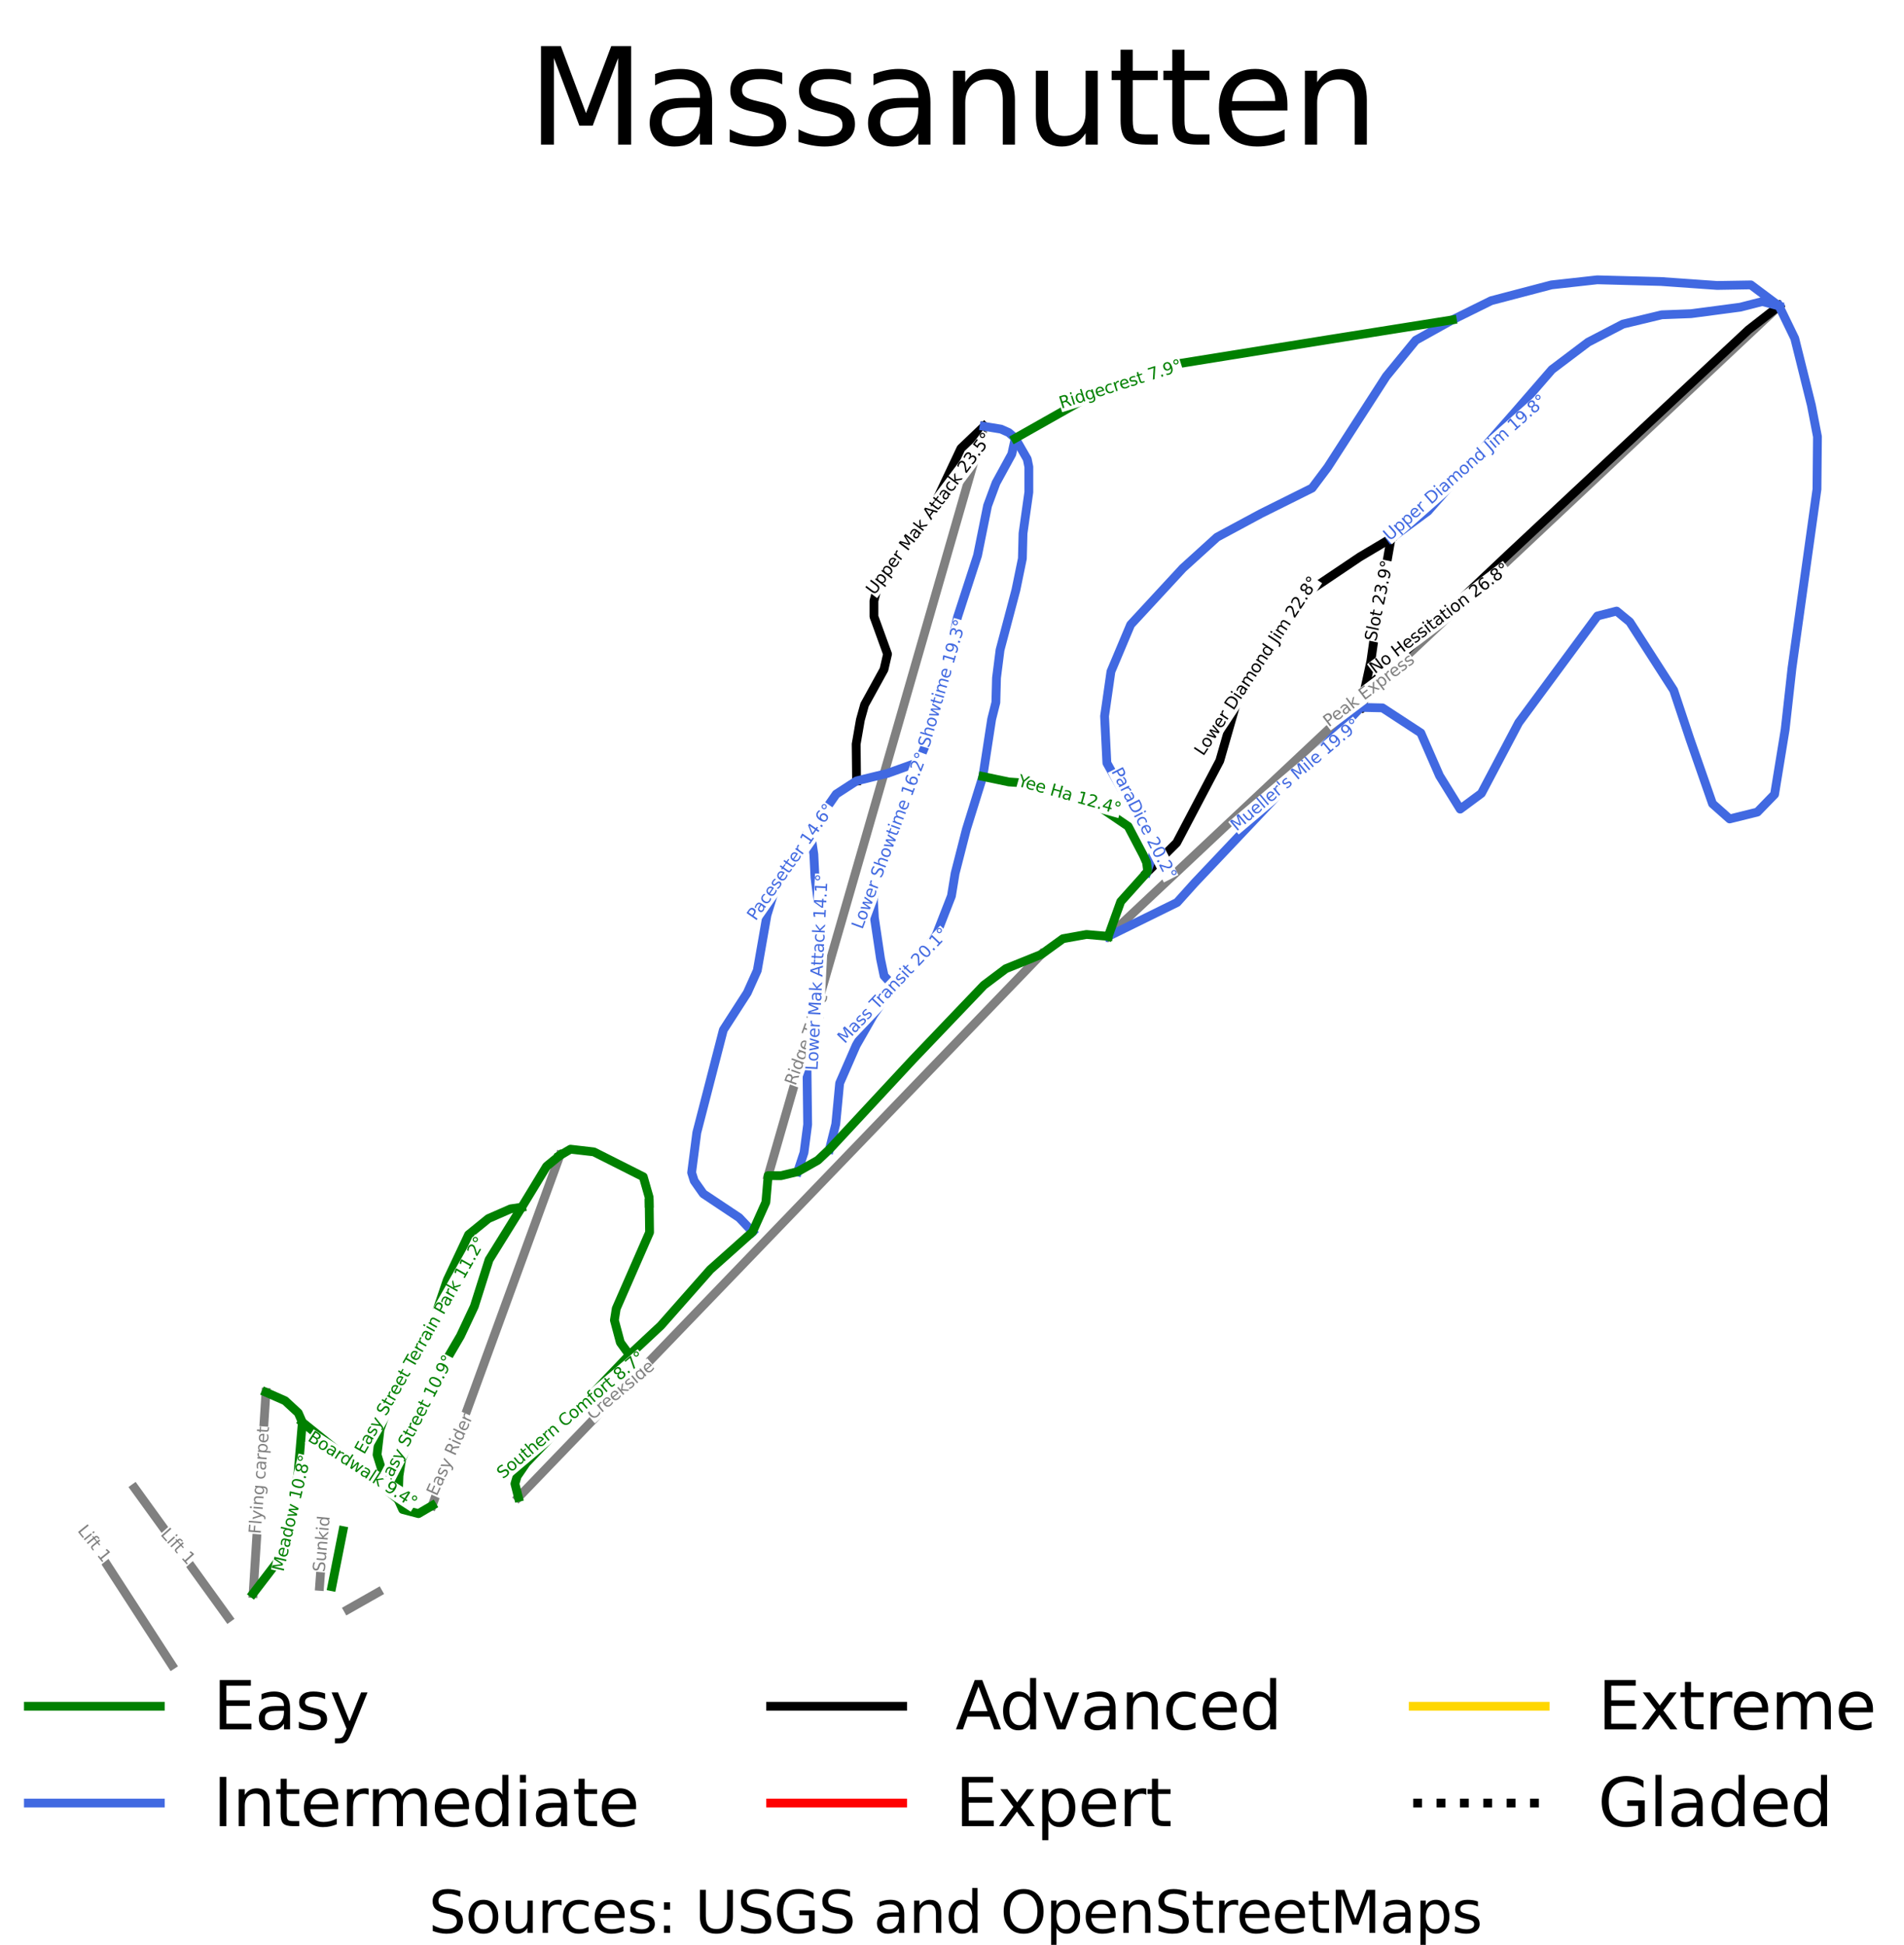<?xml version="1.0" encoding="utf-8" standalone="no"?>
<!DOCTYPE svg PUBLIC "-//W3C//DTD SVG 1.1//EN"
  "http://www.w3.org/Graphics/SVG/1.1/DTD/svg11.dtd">
<svg xmlns:xlink="http://www.w3.org/1999/xlink" width="230.889pt" height="235.857pt" viewBox="0 0 230.889 235.857" xmlns="http://www.w3.org/2000/svg" version="1.1">
 <defs>
  <style type="text/css">*{stroke-linejoin: round; stroke-linecap: butt}</style>
 </defs>
 <g id="figure_1">
  <g id="patch_1">
   <path d="M 0 235.857 
L 230.889 235.857 
L 230.889 0 
L 0 0 
z
" style="fill: #ffffff"/>
  </g>
  <g id="axes_1">
   <g id="line2d_1">
    <path d="M 30.697 193.246 
" clip-path="url(#p785a467f2c)" style="fill: none; stroke: #008000; stroke-width: 0.001; stroke-linecap: square"/>
   </g>
   <g id="line2d_2">
    <path d="M 30.697 193.246 
" clip-path="url(#p785a467f2c)" style="fill: none; stroke: #4169e1; stroke-width: 0.001; stroke-linecap: square"/>
   </g>
   <g id="line2d_3">
    <path d="M 30.697 193.246 
" clip-path="url(#p785a467f2c)" style="fill: none; stroke: #000000; stroke-width: 0.001; stroke-linecap: square"/>
   </g>
   <g id="line2d_4">
    <path d="M 30.697 193.246 
" clip-path="url(#p785a467f2c)" style="fill: none; stroke: #ff0000; stroke-width: 0.001; stroke-linecap: square"/>
   </g>
   <g id="line2d_5">
    <path d="M 30.697 193.246 
" clip-path="url(#p785a467f2c)" style="fill: none; stroke: #ffd700; stroke-width: 0.001; stroke-linecap: square"/>
   </g>
   <g id="line2d_6">
    <path d="M 30.697 193.246 
" clip-path="url(#p785a467f2c)" style="fill: none; stroke-dasharray: 0.001,0.002; stroke-dashoffset: 0; stroke: #000000; stroke-width: 0.001"/>
   </g>
   <g id="line2d_7">
    <path d="M 134.387 113.555 
L 135.157 112.831 
L 135.928 112.108 
L 136.698 111.384 
L 137.468 110.66 
L 138.239 109.936 
L 139.009 109.213 
L 139.779 108.489 
L 140.549 107.765 
L 141.462 106.907 
L 142.375 106.049 
L 143.288 105.191 
L 144.2 104.334 
L 145.113 103.476 
L 146.026 102.618 
L 146.938 101.76 
L 147.851 100.902 
L 149.083 99.744 
L 150.316 98.587 
L 151.548 97.429 
L 152.78 96.272 
L 154.085 95.045 
L 155.39 93.819 
L 156.695 92.593 
L 158 91.367 
L 159.305 90.141 
L 160.61 88.914 
L 161.915 87.688 
L 163.22 86.462 
L 163.927 85.797 
L 164.635 85.132 
L 165.342 84.468 
L 166.049 83.803 
L 166.756 83.138 
L 167.463 82.473 
L 168.171 81.809 
L 168.878 81.144 
L 170.173 79.927 
L 171.468 78.71 
L 172.763 77.493 
L 174.058 76.277 
L 174.983 75.407 
L 175.908 74.538 
L 176.833 73.669 
L 177.758 72.799 
L 178.683 71.93 
L 179.608 71.06 
L 180.533 70.191 
L 181.458 69.322 
L 182.369 68.465 
L 183.281 67.608 
L 184.193 66.752 
L 185.105 65.895 
L 186.016 65.038 
L 186.928 64.182 
L 187.84 63.325 
L 188.752 62.469 
L 189.933 61.359 
L 191.114 60.249 
L 192.295 59.139 
L 193.476 58.029 
L 194.658 56.919 
L 195.839 55.809 
L 197.02 54.699 
L 198.201 53.589 
L 199.276 52.579 
L 200.35 51.57 
L 201.424 50.56 
L 202.498 49.551 
L 203.573 48.541 
L 204.647 47.531 
L 205.721 46.522 
L 206.795 45.512 
L 207.702 44.66 
L 208.609 43.808 
L 209.515 42.956 
L 210.422 42.104 
L 211.328 41.252 
L 212.235 40.4 
L 213.142 39.548 
L 214.048 38.696 
L 214.893 37.902 
L 215.738 37.109 
" clip-path="url(#p785a467f2c)" style="fill: none; stroke: #808080; stroke-width: 1.069; stroke-linecap: square"/>
   </g>
   <g id="line2d_8">
    <path d="M 93.149 142.573 
L 93.506 141.334 
L 93.864 140.095 
L 94.221 138.856 
L 94.578 137.617 
L 95.06 135.945 
L 95.542 134.273 
L 96.024 132.601 
L 96.506 130.929 
L 96.859 129.707 
L 97.211 128.484 
L 97.564 127.262 
L 97.916 126.039 
L 98.269 124.817 
L 98.621 123.594 
L 98.974 122.372 
L 99.326 121.149 
L 99.611 120.161 
L 99.896 119.172 
L 100.181 118.184 
L 100.466 117.196 
L 100.751 116.207 
L 101.036 115.219 
L 101.321 114.23 
L 101.606 113.242 
L 101.957 112.027 
L 102.307 110.813 
L 102.657 109.599 
L 103.007 108.385 
L 103.357 107.17 
L 103.708 105.956 
L 104.058 104.742 
L 104.408 103.527 
L 104.86 101.961 
L 105.311 100.395 
L 105.762 98.83 
L 106.214 97.264 
L 106.52 96.199 
L 106.826 95.135 
L 107.033 94.419 
L 107.414 93.096 
L 107.795 91.772 
L 108.177 90.449 
L 108.558 89.125 
L 108.851 88.108 
L 109.144 87.091 
L 109.437 86.073 
L 109.729 85.056 
L 110.022 84.038 
L 110.315 83.021 
L 110.608 82.004 
L 110.901 80.987 
L 111.33 79.496 
L 111.759 78.006 
L 112.189 76.515 
L 112.618 75.024 
L 113.047 73.534 
L 113.476 72.043 
L 113.905 70.553 
L 114.335 69.062 
L 114.742 67.648 
L 115.149 66.233 
L 115.557 64.819 
L 115.964 63.405 
L 116.371 61.99 
L 116.779 60.576 
L 117.186 59.162 
L 117.594 57.747 
L 118.028 56.237 
L 118.463 54.726 
L 118.898 53.216 
L 119.333 51.705 
" clip-path="url(#p785a467f2c)" style="fill: none; stroke: #808080; stroke-width: 1.069; stroke-linecap: square"/>
   </g>
   <g id="line2d_9">
    <path d="M 62.864 181.591 
L 63.996 180.416 
L 65.127 179.241 
L 66.258 178.066 
L 67.389 176.891 
L 68.653 175.579 
L 69.916 174.267 
L 71.179 172.955 
L 72.443 171.644 
L 73.159 170.9 
L 73.875 170.156 
L 74.591 169.412 
L 75.308 168.668 
L 76.024 167.924 
L 76.74 167.18 
L 77.456 166.436 
L 78.173 165.692 
L 78.91 164.926 
L 79.648 164.16 
L 80.386 163.394 
L 81.124 162.628 
L 81.861 161.862 
L 82.599 161.095 
L 83.337 160.329 
L 84.075 159.563 
L 84.854 158.754 
L 85.633 157.945 
L 86.412 157.136 
L 87.192 156.327 
L 87.971 155.518 
L 88.75 154.708 
L 89.53 153.899 
L 90.309 153.09 
L 91.283 152.078 
L 92.257 151.066 
L 93.231 150.054 
L 94.205 149.042 
L 95.021 148.195 
L 95.836 147.349 
L 96.651 146.502 
L 97.467 145.655 
L 98.282 144.808 
L 99.097 143.962 
L 99.913 143.115 
L 100.728 142.268 
L 101.559 141.406 
L 102.39 140.543 
L 103.22 139.68 
L 104.051 138.818 
L 104.882 137.955 
L 105.712 137.092 
L 106.543 136.23 
L 107.374 135.367 
L 108.389 134.313 
L 109.404 133.259 
L 110.419 132.205 
L 111.434 131.15 
L 112.449 130.096 
L 113.464 129.042 
L 114.48 127.988 
L 115.495 126.934 
L 116.422 125.971 
L 117.349 125.008 
L 118.276 124.045 
L 119.203 123.082 
L 120.13 122.119 
L 121.057 121.156 
L 121.984 120.193 
L 122.912 119.23 
L 123.751 118.359 
L 124.59 117.488 
L 125.429 116.616 
L 126.268 115.745 
" clip-path="url(#p785a467f2c)" style="fill: none; stroke: #808080; stroke-width: 1.069; stroke-linecap: square"/>
   </g>
   <g id="line2d_10">
    <path d="M 52.411 182.589 
L 52.97 181.054 
L 53.53 179.52 
L 54.089 177.986 
L 54.649 176.451 
L 55.042 175.372 
L 55.436 174.293 
L 55.83 173.213 
L 56.223 172.134 
L 56.617 171.055 
L 57.011 169.975 
L 57.405 168.896 
L 57.798 167.817 
L 58.227 166.64 
L 58.656 165.464 
L 59.085 164.288 
L 59.514 163.112 
L 59.943 161.935 
L 60.373 160.759 
L 60.802 159.583 
L 61.231 158.407 
L 61.692 157.142 
L 62.153 155.878 
L 62.614 154.613 
L 63.075 153.349 
L 63.536 152.084 
L 63.997 150.82 
L 64.459 149.555 
L 64.92 148.291 
L 65.292 147.269 
L 65.665 146.248 
L 66.038 145.226 
L 66.41 144.205 
L 66.783 143.183 
L 67.155 142.161 
L 67.528 141.14 
L 67.9 140.118 
" clip-path="url(#p785a467f2c)" style="fill: none; stroke: #808080; stroke-width: 1.069; stroke-linecap: square"/>
   </g>
   <g id="line2d_11">
    <path d="M 30.697 193.246 
L 30.794 191.721 
L 30.891 190.196 
L 30.989 188.672 
L 31.086 187.147 
L 31.183 185.622 
L 31.28 184.097 
L 31.377 182.573 
L 31.474 181.048 
L 31.572 179.523 
L 31.669 177.998 
L 31.766 176.474 
L 31.863 174.949 
L 31.96 173.424 
L 32.057 171.899 
L 32.155 170.375 
L 32.252 168.85 
" clip-path="url(#p785a467f2c)" style="fill: none; stroke: #808080; stroke-width: 1.069; stroke-linecap: square"/>
   </g>
   <g id="line2d_12">
    <path d="M 27.691 196.198 
L 27.002 195.244 
L 26.313 194.289 
L 25.624 193.335 
L 24.934 192.381 
L 24.245 191.426 
L 23.556 190.472 
L 22.867 189.517 
L 22.178 188.563 
L 21.488 187.608 
L 20.799 186.654 
L 20.11 185.7 
L 19.421 184.745 
L 18.732 183.791 
L 18.042 182.836 
L 17.353 181.882 
L 16.664 180.927 
L 16.327 180.461 
" clip-path="url(#p785a467f2c)" style="fill: none; stroke: #808080; stroke-width: 1.069; stroke-linecap: square"/>
   </g>
   <g id="line2d_13">
    <path d="M 20.845 201.923 
L 20.211 200.945 
L 19.578 199.967 
L 18.945 198.988 
L 18.311 198.01 
L 17.678 197.032 
L 17.045 196.054 
L 16.412 195.075 
L 15.778 194.097 
L 15.145 193.119 
L 14.512 192.14 
L 13.878 191.162 
L 13.245 190.184 
L 12.612 189.206 
L 11.978 188.228 
L 11.345 187.249 
L 10.712 186.271 
L 10.495 185.935 
" clip-path="url(#p785a467f2c)" style="fill: none; stroke: #808080; stroke-width: 1.069; stroke-linecap: square"/>
   </g>
   <g id="line2d_14">
    <path d="M 38.751 192.38 
L 38.876 190.673 
L 39.002 188.966 
L 39.127 187.259 
L 39.252 185.552 
" clip-path="url(#p785a467f2c)" style="fill: none; stroke: #808080; stroke-width: 1.069; stroke-linecap: square"/>
   </g>
   <g id="line2d_15">
    <path d="M 42.194 195.182 
L 43.108 194.664 
L 44.021 194.146 
L 44.934 193.628 
L 45.847 193.11 
" clip-path="url(#p785a467f2c)" style="fill: none; stroke: #808080; stroke-width: 1.069; stroke-linecap: square"/>
   </g>
   <g id="line2d_16">
    <path d="M 215.738 37.109 
L 214.814 37.829 
L 213.89 38.55 
L 212.966 39.271 
L 212.042 39.992 
L 211.128 40.847 
L 210.214 41.701 
L 209.299 42.556 
L 208.385 43.411 
L 207.471 44.266 
L 206.557 45.12 
L 205.643 45.975 
L 204.729 46.83 
L 203.815 47.685 
L 202.901 48.539 
L 201.987 49.394 
L 201.073 50.249 
L 200.159 51.104 
L 199.245 51.958 
L 198.331 52.813 
L 197.416 53.668 
L 196.502 54.523 
L 195.588 55.378 
L 194.674 56.232 
L 193.76 57.087 
L 192.846 57.942 
L 191.932 58.797 
L 191.018 59.651 
L 190.104 60.506 
L 189.19 61.361 
L 188.276 62.216 
L 187.362 63.07 
L 186.448 63.925 
L 185.533 64.78 
L 184.619 65.635 
L 183.705 66.489 
L 182.791 67.344 
L 181.768 68.311 
L 180.745 69.277 
L 179.722 70.244 
L 178.699 71.21 
L 177.676 72.177 
L 176.653 73.143 
L 175.63 74.11 
L 174.607 75.076 
L 173.584 76.043 
L 172.56 77.009 
L 171.537 77.975 
L 170.514 78.942 
L 169.491 79.909 
L 168.468 80.875 
L 167.445 81.841 
L 166.422 82.808 
L 165.718 84.298 
L 165.014 85.787 
" clip-path="url(#p785a467f2c)" style="fill: none; stroke: #000000; stroke-width: 1.069; stroke-linecap: square"/>
   </g>
   <g id="line2d_17">
    <path d="M 119.333 51.705 
L 118.632 52.374 
L 117.931 53.044 
L 117.23 53.713 
L 116.529 54.382 
L 116.059 55.38 
L 115.588 56.378 
L 115.118 57.375 
L 114.647 58.373 
L 114.177 59.371 
L 113.706 60.368 
L 113.235 61.366 
L 112.765 62.364 
L 111.976 63.447 
L 111.186 64.531 
L 110.397 65.615 
L 109.608 66.699 
L 108.819 67.782 
L 108.03 68.866 
L 107.24 69.95 
L 106.451 71.034 
L 105.98 72.866 
L 105.98 74.776 
L 106.392 75.912 
L 106.804 77.048 
L 107.215 78.184 
L 107.627 79.32 
L 107.412 80.255 
L 107.196 81.191 
L 106.608 82.26 
L 106.019 83.33 
L 105.431 84.399 
L 104.843 85.468 
L 104.333 87.301 
L 104.078 88.772 
L 103.823 90.242 
L 103.835 91.357 
L 103.847 92.472 
L 103.859 93.587 
L 103.871 94.703 
" clip-path="url(#p785a467f2c)" style="fill: none; stroke: #000000; stroke-width: 1.069; stroke-linecap: square"/>
   </g>
   <g id="line2d_18">
    <path d="M 168.686 65.289 
L 168.464 66.555 
L 168.243 67.822 
L 168.021 69.088 
L 167.799 70.354 
L 167.577 71.62 
L 167.355 72.887 
L 167.133 74.153 
L 166.911 75.419 
L 166.743 76.611 
L 166.575 77.802 
L 166.407 78.994 
L 166.238 80.186 
L 165.932 81.586 
L 165.626 82.987 
L 165.32 84.387 
L 165.014 85.787 
" clip-path="url(#p785a467f2c)" style="fill: none; stroke: #000000; stroke-width: 1.069; stroke-linecap: square"/>
   </g>
   <g id="line2d_19">
    <path d="M 168.686 65.289 
L 167.738 65.853 
L 166.79 66.417 
L 165.842 66.98 
L 164.893 67.544 
L 163.33 68.597 
L 161.766 69.649 
L 160.202 70.701 
L 158.638 71.754 
L 157.706 73.003 
L 156.775 74.253 
L 155.844 75.502 
L 154.912 76.751 
L 154.301 77.77 
L 153.691 78.788 
L 153.08 79.806 
L 152.469 80.824 
L 151.859 81.843 
L 151.248 82.861 
L 150.637 83.879 
L 150.026 84.897 
L 149.499 86.737 
L 148.972 88.577 
L 148.445 90.416 
L 147.917 92.256 
L 147.263 93.501 
L 146.608 94.746 
L 145.954 95.991 
L 145.299 97.235 
L 144.645 98.48 
L 143.99 99.725 
L 143.336 100.97 
L 142.681 102.215 
L 141.78 103.113 
L 140.878 104.012 
L 139.977 104.911 
L 139.076 105.809 
" clip-path="url(#p785a467f2c)" style="fill: none; stroke: #000000; stroke-width: 1.069; stroke-linecap: square"/>
   </g>
   <g id="line2d_20">
    <path d="M 215.738 37.109 
L 214.883 36.469 
L 214.029 35.83 
L 213.174 35.19 
L 212.32 34.55 
L 211.301 34.567 
L 210.281 34.584 
L 209.262 34.601 
L 208.243 34.618 
L 206.539 34.499 
L 204.834 34.379 
L 203.129 34.259 
L 201.425 34.139 
L 199.492 34.088 
L 197.559 34.037 
L 195.626 33.985 
L 193.693 33.934 
L 192.305 34.088 
L 190.916 34.242 
L 189.527 34.396 
L 188.139 34.55 
L 186.312 35.029 
L 184.484 35.509 
L 182.657 35.988 
L 180.829 36.467 
L 179.652 37.049 
L 178.474 37.63 
L 177.297 38.212 
L 176.119 38.794 
L 175.012 39.41 
L 173.905 40.026 
L 172.798 40.643 
L 171.691 41.259 
L 170.795 42.354 
L 169.898 43.449 
L 169.002 44.545 
L 168.106 45.64 
L 167.218 47.018 
L 166.331 48.395 
L 165.444 49.773 
L 164.556 51.151 
L 163.669 52.528 
L 162.782 53.906 
L 161.894 55.284 
L 161.007 56.662 
L 160.058 57.927 
L 159.109 59.193 
L 157.562 59.963 
L 156.016 60.734 
L 154.469 61.504 
L 152.923 62.274 
L 151.587 62.993 
L 150.252 63.712 
L 148.916 64.43 
L 147.581 65.149 
L 146.544 66.09 
L 145.508 67.031 
L 144.471 67.972 
L 143.434 68.913 
L 142.644 69.769 
L 141.853 70.625 
L 141.062 71.48 
L 140.271 72.336 
L 139.48 73.192 
L 138.689 74.048 
L 137.899 74.903 
L 137.108 75.759 
L 136.51 77.179 
L 135.913 78.6 
L 135.316 80.02 
L 134.718 81.44 
L 134.525 82.792 
L 134.331 84.144 
L 134.138 85.497 
L 133.945 86.849 
L 134.015 88.269 
L 134.085 89.689 
L 134.155 91.11 
L 134.225 92.53 
L 135.104 94.104 
L 135.983 95.679 
L 136.51 96.526 
L 137.037 97.373 
L 137.565 98.22 
L 138.092 99.067 
L 138.619 99.914 
L 139.146 100.762 
L 139.673 101.609 
L 140.2 102.456 
L 139.638 104.132 
L 139.076 105.809 
" clip-path="url(#p785a467f2c)" style="fill: none; stroke: #4169e1; stroke-width: 1.069; stroke-linecap: square"/>
   </g>
   <g id="line2d_21">
    <path d="M 119.333 51.705 
L 120.362 51.874 
L 121.39 52.042 
L 122.331 52.462 
L 123.115 53.149 
L 123.84 54.41 
L 124.566 55.671 
L 124.762 56.625 
L 124.762 58.153 
L 124.762 59.681 
L 124.586 60.931 
L 124.409 62.181 
L 124.233 63.432 
L 124.057 64.682 
L 124.018 66.21 
L 123.978 67.738 
L 123.782 68.693 
L 123.586 69.648 
L 123.39 70.602 
L 123.193 71.557 
L 122.713 73.371 
L 122.233 75.185 
L 121.753 76.999 
L 121.272 78.814 
L 121.057 80.513 
L 120.841 82.213 
L 120.802 83.702 
L 120.762 85.191 
L 120.508 86.203 
L 120.253 87.215 
L 119.985 88.953 
L 119.718 90.691 
L 119.451 92.43 
L 119.184 94.168 
L 118.685 95.769 
L 118.187 97.37 
L 117.688 98.971 
L 117.19 100.572 
L 116.848 101.907 
L 116.506 103.243 
L 116.165 104.579 
L 115.823 105.914 
L 115.6 107.284 
L 115.376 108.654 
L 114.909 109.853 
L 114.442 111.052 
L 113.975 112.251 
L 113.508 113.45 
L 112.772 114.405 
L 112.037 115.359 
L 111.301 116.314 
L 110.566 117.269 
L 109.468 118.434 
L 108.37 119.599 
L 107.762 120.467 
L 107.154 121.336 
L 106.547 122.204 
L 105.939 123.073 
L 105.409 123.999 
L 104.88 124.925 
L 104.35 125.852 
L 103.821 126.778 
L 103.321 127.923 
L 102.821 129.069 
L 102.321 130.215 
L 101.821 131.36 
L 101.703 132.601 
L 101.586 133.842 
L 101.468 135.083 
L 101.351 136.324 
L 100.97 137.848 
L 100.59 139.373 
" clip-path="url(#p785a467f2c)" style="fill: none; stroke: #4169e1; stroke-width: 1.069; stroke-linecap: square"/>
   </g>
   <g id="line2d_22">
    <path d="M 215.738 37.109 
L 217.64 41.035 
L 219.66 49.154 
L 220.394 52.952 
L 220.334 59.329 
L 217.304 81.035 
L 216.478 88.463 
L 215.193 96.335 
L 213.113 98.48 
L 209.746 99.315 
L 207.666 97.468 
L 204.943 89.662 
L 202.955 83.702 
L 197.631 75.419 
L 196.04 74.108 
L 193.715 74.703 
L 184.168 87.636 
L 179.64 96.216 
L 177.069 98.123 
L 174.561 94.07 
L 172.297 88.887 
L 167.646 85.847 
L 165.014 85.787 
L 144.882 107.061 
L 142.741 109.445 
L 134.387 113.555 
L 134.387 113.555 
" clip-path="url(#p785a467f2c)" style="fill: none; stroke: #4169e1; stroke-width: 1.069; stroke-linecap: square"/>
   </g>
   <g id="line2d_23">
    <path d="M 215.738 37.109 
L 214.725 36.839 
L 213.712 36.569 
L 212.376 36.911 
L 211.04 37.253 
L 209.546 37.45 
L 208.053 37.647 
L 206.559 37.844 
L 205.065 38.041 
L 203.29 38.109 
L 201.515 38.177 
L 200.338 38.46 
L 199.161 38.742 
L 197.983 39.025 
L 196.806 39.307 
L 195.752 39.855 
L 194.698 40.403 
L 193.643 40.951 
L 192.589 41.498 
L 191.49 42.328 
L 190.392 43.158 
L 189.293 43.988 
L 188.195 44.818 
L 187.044 46.144 
L 185.893 47.471 
L 184.742 48.797 
L 183.591 50.123 
L 182.939 50.865 
L 182.286 51.608 
L 181.634 52.35 
L 180.981 53.092 
L 180.329 53.834 
L 179.676 54.577 
L 179.024 55.319 
L 178.372 56.061 
L 177.719 56.804 
L 177.067 57.546 
L 176.414 58.288 
L 175.762 59.03 
L 175.11 59.773 
L 174.457 60.515 
L 173.805 61.257 
L 173.152 61.999 
L 172.036 62.822 
L 170.919 63.644 
L 169.803 64.467 
L 168.686 65.289 
" clip-path="url(#p785a467f2c)" style="fill: none; stroke: #4169e1; stroke-width: 1.069; stroke-linecap: square"/>
   </g>
   <g id="line2d_24">
    <path d="M 123.115 53.149 
L 122.906 54.107 
L 122.698 55.064 
L 122.218 55.943 
L 121.738 56.821 
L 121.258 57.699 
L 120.777 58.578 
L 120.267 59.953 
L 119.758 61.328 
L 119.454 62.836 
L 119.15 64.344 
L 118.846 65.853 
L 118.542 67.361 
L 118.238 68.297 
L 117.934 69.233 
L 117.63 70.168 
L 117.326 71.104 
L 117.022 72.04 
L 116.718 72.975 
L 116.415 73.911 
L 116.111 74.846 
L 115.763 76.46 
L 115.415 78.074 
L 115.066 79.687 
L 114.718 81.301 
L 114.37 82.914 
L 114.022 84.527 
L 113.674 86.141 
L 113.326 87.755 
L 112.835 88.928 
L 112.343 90.102 
L 111.852 91.275 
L 111.361 92.449 
" clip-path="url(#p785a467f2c)" style="fill: none; stroke: #4169e1; stroke-width: 1.069; stroke-linecap: square"/>
   </g>
   <g id="line2d_25">
    <path d="M 111.361 92.449 
L 110.979 93.519 
L 110.598 94.589 
L 110.217 95.659 
L 109.836 96.729 
L 109.375 98.042 
L 108.914 99.355 
L 108.453 100.667 
L 107.993 101.98 
L 107.532 103.293 
L 107.071 104.606 
L 106.611 105.918 
L 106.15 107.231 
L 106.032 108.205 
L 105.914 109.178 
L 105.973 110.229 
L 106.032 111.279 
L 106.219 112.529 
L 106.405 113.78 
L 106.591 115.03 
L 106.777 116.281 
L 106.993 117.312 
L 107.208 118.343 
L 108.37 119.599 
" clip-path="url(#p785a467f2c)" style="fill: none; stroke: #4169e1; stroke-width: 1.069; stroke-linecap: square"/>
   </g>
   <g id="line2d_26">
    <path d="M 111.361 92.449 
L 110.429 92.783 
L 109.498 93.117 
L 108.566 93.451 
L 107.635 93.786 
L 105.753 94.244 
L 103.871 94.703 
L 102.635 95.505 
L 101.4 96.307 
L 100.557 97.519 
L 99.714 98.731 
L 98.871 99.944 
L 98.028 101.156 
L 97.513 102.02 
L 96.998 102.884 
L 96.484 103.748 
L 95.969 104.612 
L 95.454 105.476 
L 94.939 106.34 
L 94.425 107.204 
L 93.91 108.068 
L 93.459 109.52 
L 93.008 110.971 
L 92.714 112.652 
L 92.42 114.332 
L 92.126 116.012 
L 91.832 117.692 
L 91.224 119.047 
L 90.616 120.402 
L 89.89 121.529 
L 89.165 122.656 
L 88.439 123.783 
L 87.714 124.91 
L 87.312 126.466 
L 86.91 128.022 
L 86.508 129.578 
L 86.106 131.134 
L 85.704 132.69 
L 85.302 134.246 
L 84.9 135.802 
L 84.498 137.359 
L 84.341 138.571 
L 84.184 139.783 
L 84.027 140.995 
L 83.871 142.207 
L 84.184 143.201 
L 85.283 144.766 
L 86.371 145.492 
L 87.459 146.217 
L 88.547 146.943 
L 89.636 147.669 
L 90.451 148.53 
L 91.266 149.391 
" clip-path="url(#p785a467f2c)" style="fill: none; stroke: #4169e1; stroke-width: 1.069; stroke-linecap: square"/>
   </g>
   <g id="line2d_27">
    <path d="M 98.028 101.156 
L 98.468 102.104 
L 98.691 103.616 
L 98.76 105.02 
L 98.829 106.424 
L 99.002 107.754 
L 99.176 109.084 
L 99.349 110.414 
L 99.522 111.744 
L 99.509 113.256 
L 99.495 114.768 
L 99.398 115.815 
L 99.3 116.861 
L 99.203 117.908 
L 99.106 118.954 
L 99.071 120.412 
L 99.037 121.87 
L 99.002 123.328 
L 98.968 124.786 
L 98.691 125.995 
L 98.414 127.203 
L 98.136 128.411 
L 97.859 129.62 
L 97.88 131.308 
L 97.9 132.995 
L 97.921 134.683 
L 97.941 136.371 
L 97.72 138.072 
L 97.499 139.772 
L 97.116 140.933 
L 96.733 142.093 
" clip-path="url(#p785a467f2c)" style="fill: none; stroke: #4169e1; stroke-width: 1.069; stroke-linecap: square"/>
   </g>
   <g id="line2d_28">
    <path d="M 119.184 94.168 
L 120.76 94.498 
L 122.337 94.829 
L 123.435 94.905 
L 124.494 95.097 
L 125.533 95.373 
L 126.572 95.65 
L 127.611 95.927 
L 128.651 96.204 
L 129.67 96.51 
L 130.641 96.882 
L 131.611 97.254 
L 132.582 97.626 
L 133.552 97.998 
L 134.366 98.552 
L 135.18 99.106 
L 135.994 99.659 
L 136.808 100.213 
L 137.268 101.092 
L 137.729 101.97 
L 138.189 102.849 
L 138.65 103.727 
L 139.042 104.604 
L 139.16 105.56 
L 139.076 105.809 
L 138.283 106.692 
L 137.491 107.574 
L 136.698 108.457 
L 135.906 109.34 
L 135.526 110.394 
L 135.146 111.447 
L 134.767 112.501 
L 134.387 113.555 
" clip-path="url(#p785a467f2c)" style="fill: none; stroke: #008000; stroke-width: 1.069; stroke-linecap: square"/>
   </g>
   <g id="line2d_29">
    <path d="M 63.267 146.403 
L 61.923 146.6 
L 60.57 147.192 
L 59.217 147.785 
L 58.021 148.759 
L 56.825 149.732 
L 56.178 151.107 
L 55.531 152.481 
L 54.884 153.856 
L 54.237 155.23 
L 53.747 156.681 
L 53.256 158.132 
L 52.766 159.583 
L 52.276 161.035 
L 51.668 162.118 
L 51.06 163.202 
L 50.452 164.285 
L 49.845 165.369 
L 49.237 166.452 
L 48.629 167.536 
L 48.021 168.62 
L 47.413 169.703 
L 47.08 170.62 
L 46.746 171.536 
L 46.413 172.452 
L 46.08 173.369 
L 45.903 174.896 
L 45.727 176.424 
L 46.178 177.875 
L 46.628 179.326 
L 47.454 180.584 
L 48.28 181.843 
" clip-path="url(#p785a467f2c)" style="fill: none; stroke: #008000; stroke-width: 1.069; stroke-linecap: square"/>
   </g>
   <g id="line2d_30">
    <path d="M 67.9 140.118 
L 67.093 140.778 
L 66.286 141.438 
L 65.531 142.679 
L 64.777 143.92 
L 64.022 145.162 
L 63.267 146.403 
L 62.277 147.997 
L 61.287 149.591 
L 60.296 151.185 
L 59.306 152.78 
L 58.86 154.191 
L 58.413 155.603 
L 57.967 157.015 
L 57.52 158.427 
L 57.098 159.324 
L 56.676 160.221 
L 56.255 161.118 
L 55.833 162.015 
L 55.107 163.257 
L 54.382 164.498 
L 53.656 165.739 
L 52.931 166.98 
L 52.333 168.317 
L 51.735 169.653 
L 51.137 170.989 
L 50.539 172.325 
L 50.078 173.5 
L 49.617 174.674 
L 49.156 175.848 
L 48.695 177.023 
L 48.538 177.996 
L 48.382 178.97 
L 48.331 180.407 
L 48.28 181.843 
L 48.834 183.059 
L 49.79 183.311 
L 50.745 183.562 
L 52.411 182.589 
" clip-path="url(#p785a467f2c)" style="fill: none; stroke: #008000; stroke-width: 1.069; stroke-linecap: square"/>
   </g>
   <g id="line2d_31">
    <path d="M 32.252 168.85 
L 33.411 169.36 
L 34.57 169.87 
L 35.368 170.608 
L 36.167 171.346 
L 36.664 172.486 
L 36.537 173.994 
L 36.409 175.502 
L 36.282 177.011 
L 36.154 178.519 
L 36.022 179.522 
L 35.89 180.524 
L 35.757 181.526 
L 35.625 182.528 
L 35.493 183.531 
L 35.36 184.533 
L 35.228 185.535 
L 35.096 186.537 
L 34.429 187.893 
L 33.762 189.249 
L 32.996 190.248 
L 32.23 191.247 
L 31.463 192.247 
L 30.697 193.246 
" clip-path="url(#p785a467f2c)" style="fill: none; stroke: #008000; stroke-width: 1.069; stroke-linecap: square"/>
   </g>
   <g id="line2d_32">
    <path d="M 67.9 140.118 
L 69.181 139.367 
L 70.596 139.529 
L 72.01 139.692 
L 73.51 140.447 
L 75.009 141.203 
L 76.508 141.959 
L 78.007 142.715 
L 78.361 143.952 
L 78.714 145.188 
L 78.725 145.928 
" clip-path="url(#p785a467f2c)" style="fill: none; stroke: #008000; stroke-width: 1.069; stroke-linecap: square"/>
   </g>
   <g id="line2d_33">
    <path d="M 36.664 172.486 
L 38.116 173.655 
L 39.568 174.825 
L 41.02 175.995 
L 42.472 177.164 
L 43.924 178.334 
L 45.376 179.504 
L 46.828 180.673 
L 48.28 181.843 
" clip-path="url(#p785a467f2c)" style="fill: none; stroke: #008000; stroke-width: 1.069; stroke-linecap: square"/>
   </g>
   <g id="line2d_34">
    <path d="M 134.387 113.555 
L 133.071 113.44 
L 131.754 113.326 
L 130.327 113.582 
L 128.899 113.839 
L 127.583 114.792 
L 126.268 115.745 
L 125.193 116.178 
L 124.119 116.612 
L 123.045 117.045 
L 121.971 117.478 
L 120.64 118.48 
L 119.31 119.481 
L 118.23 120.612 
L 117.15 121.743 
L 116.07 122.873 
L 114.989 124.004 
L 113.909 125.135 
L 112.829 126.265 
L 111.749 127.396 
L 110.668 128.527 
L 109.408 129.883 
L 108.149 131.238 
L 106.889 132.594 
L 105.629 133.95 
L 104.369 135.306 
L 103.11 136.661 
L 101.85 138.017 
L 100.59 139.373 
L 99.884 140.041 
L 99.178 140.709 
L 97.956 141.401 
L 96.733 142.093 
L 95.721 142.336 
L 94.71 142.579 
L 93.149 142.573 
L 93.011 144.187 
L 92.873 145.801 
L 92.471 146.698 
L 92.069 147.596 
L 91.668 148.493 
L 91.266 149.391 
L 89.981 150.536 
L 88.697 151.682 
L 87.412 152.828 
L 86.128 153.973 
L 85.378 154.823 
L 84.628 155.672 
L 83.878 156.522 
L 83.128 157.371 
L 82.379 158.221 
L 81.629 159.07 
L 80.879 159.92 
L 80.129 160.769 
L 79.178 161.657 
L 78.227 162.545 
L 77.276 163.433 
L 76.325 164.321 
L 75.543 165.14 
L 74.761 165.959 
L 73.979 166.777 
L 73.197 167.596 
L 72.415 168.415 
L 71.633 169.233 
L 70.851 170.052 
L 70.07 170.87 
L 69.288 171.689 
L 68.506 172.508 
L 67.724 173.326 
L 66.942 174.145 
L 66.16 174.964 
L 65.378 175.782 
L 64.596 176.601 
L 63.814 177.419 
L 63.266 178.221 
L 62.717 179.022 
L 62.442 179.94 
L 62.864 181.591 
" clip-path="url(#p785a467f2c)" style="fill: none; stroke: #008000; stroke-width: 1.069; stroke-linecap: square"/>
   </g>
   <g id="line2d_35">
    <path d="M 78.725 145.928 
L 78.748 147.689 
L 78.77 149.45 
L 78.265 150.607 
L 77.76 151.763 
L 77.254 152.919 
L 76.749 154.075 
L 76.244 155.231 
L 75.738 156.388 
L 75.233 157.544 
L 74.728 158.7 
L 74.506 160.105 
L 74.867 161.455 
L 75.227 162.805 
L 76.325 164.321 
" clip-path="url(#p785a467f2c)" style="fill: none; stroke: #008000; stroke-width: 1.069; stroke-linecap: square"/>
   </g>
   <g id="line2d_36">
    <path d="M 176.119 38.794 
L 174.219 39.096 
L 172.318 39.399 
L 170.417 39.701 
L 168.517 40.004 
L 166.616 40.306 
L 164.716 40.609 
L 162.815 40.911 
L 160.915 41.213 
L 159.779 41.396 
L 158.643 41.578 
L 157.507 41.761 
L 156.371 41.943 
L 155.235 42.126 
L 154.099 42.308 
L 152.964 42.491 
L 151.828 42.673 
L 150.692 42.856 
L 149.556 43.038 
L 148.42 43.221 
L 147.284 43.403 
L 146.148 43.586 
L 145.012 43.768 
L 143.877 43.951 
L 142.741 44.133 
L 141.372 44.647 
L 140.002 45.161 
L 138.633 45.675 
L 137.264 46.189 
L 135.895 46.703 
L 134.526 47.217 
L 133.157 47.731 
L 131.788 48.245 
L 130.703 48.858 
L 129.619 49.471 
L 128.535 50.084 
L 127.451 50.697 
L 126.367 51.31 
L 125.283 51.923 
L 124.199 52.536 
L 123.115 53.149 
" clip-path="url(#p785a467f2c)" style="fill: none; stroke: #008000; stroke-width: 1.069; stroke-linecap: square"/>
   </g>
   <g id="line2d_37">
    <path d="M 41.589 185.627 
L 41.252 187.325 
L 40.916 189.024 
L 40.579 190.722 
L 40.243 192.42 
" clip-path="url(#p785a467f2c)" style="fill: none; stroke: #008000; stroke-width: 1.069; stroke-linecap: square"/>
   </g>
   <g id="text_1">
    <g id="patch_2">
     <path d="M 161.368 88.582 
L 171.921 80.599 
L 170.73 79.024 
L 160.177 87.007 
z
" style="fill: #ffffff"/>
    </g>
    <!-- Peak Express -->
    <g style="fill: #808080" transform="translate(161.121 88.222) rotate(-37.106) scale(0.02 -0.02)">
     <defs>
      <path id="DejaVuSans-50" d="M 1259 4147 
L 1259 2394 
L 2053 2394 
Q 2494 2394 2734 2622 
Q 2975 2850 2975 3272 
Q 2975 3691 2734 3919 
Q 2494 4147 2053 4147 
L 1259 4147 
z
M 628 4666 
L 2053 4666 
Q 2838 4666 3239 4311 
Q 3641 3956 3641 3272 
Q 3641 2581 3239 2228 
Q 2838 1875 2053 1875 
L 1259 1875 
L 1259 0 
L 628 0 
L 628 4666 
z
" transform="scale(0.016)"/>
      <path id="DejaVuSans-65" d="M 3597 1894 
L 3597 1613 
L 953 1613 
Q 991 1019 1311 708 
Q 1631 397 2203 397 
Q 2534 397 2845 478 
Q 3156 559 3463 722 
L 3463 178 
Q 3153 47 2828 -22 
Q 2503 -91 2169 -91 
Q 1331 -91 842 396 
Q 353 884 353 1716 
Q 353 2575 817 3079 
Q 1281 3584 2069 3584 
Q 2775 3584 3186 3129 
Q 3597 2675 3597 1894 
z
M 3022 2063 
Q 3016 2534 2758 2815 
Q 2500 3097 2075 3097 
Q 1594 3097 1305 2825 
Q 1016 2553 972 2059 
L 3022 2063 
z
" transform="scale(0.016)"/>
      <path id="DejaVuSans-61" d="M 2194 1759 
Q 1497 1759 1228 1600 
Q 959 1441 959 1056 
Q 959 750 1161 570 
Q 1363 391 1709 391 
Q 2188 391 2477 730 
Q 2766 1069 2766 1631 
L 2766 1759 
L 2194 1759 
z
M 3341 1997 
L 3341 0 
L 2766 0 
L 2766 531 
Q 2569 213 2275 61 
Q 1981 -91 1556 -91 
Q 1019 -91 701 211 
Q 384 513 384 1019 
Q 384 1609 779 1909 
Q 1175 2209 1959 2209 
L 2766 2209 
L 2766 2266 
Q 2766 2663 2505 2880 
Q 2244 3097 1772 3097 
Q 1472 3097 1187 3025 
Q 903 2953 641 2809 
L 641 3341 
Q 956 3463 1253 3523 
Q 1550 3584 1831 3584 
Q 2591 3584 2966 3190 
Q 3341 2797 3341 1997 
z
" transform="scale(0.016)"/>
      <path id="DejaVuSans-6b" d="M 581 4863 
L 1159 4863 
L 1159 1991 
L 2875 3500 
L 3609 3500 
L 1753 1863 
L 3688 0 
L 2938 0 
L 1159 1709 
L 1159 0 
L 581 0 
L 581 4863 
z
" transform="scale(0.016)"/>
      <path id="DejaVuSans-20" transform="scale(0.016)"/>
      <path id="DejaVuSans-45" d="M 628 4666 
L 3578 4666 
L 3578 4134 
L 1259 4134 
L 1259 2753 
L 3481 2753 
L 3481 2222 
L 1259 2222 
L 1259 531 
L 3634 531 
L 3634 0 
L 628 0 
L 628 4666 
z
" transform="scale(0.016)"/>
      <path id="DejaVuSans-78" d="M 3513 3500 
L 2247 1797 
L 3578 0 
L 2900 0 
L 1881 1375 
L 863 0 
L 184 0 
L 1544 1831 
L 300 3500 
L 978 3500 
L 1906 2253 
L 2834 3500 
L 3513 3500 
z
" transform="scale(0.016)"/>
      <path id="DejaVuSans-70" d="M 1159 525 
L 1159 -1331 
L 581 -1331 
L 581 3500 
L 1159 3500 
L 1159 2969 
Q 1341 3281 1617 3432 
Q 1894 3584 2278 3584 
Q 2916 3584 3314 3078 
Q 3713 2572 3713 1747 
Q 3713 922 3314 415 
Q 2916 -91 2278 -91 
Q 1894 -91 1617 61 
Q 1341 213 1159 525 
z
M 3116 1747 
Q 3116 2381 2855 2742 
Q 2594 3103 2138 3103 
Q 1681 3103 1420 2742 
Q 1159 2381 1159 1747 
Q 1159 1113 1420 752 
Q 1681 391 2138 391 
Q 2594 391 2855 752 
Q 3116 1113 3116 1747 
z
" transform="scale(0.016)"/>
      <path id="DejaVuSans-72" d="M 2631 2963 
Q 2534 3019 2420 3045 
Q 2306 3072 2169 3072 
Q 1681 3072 1420 2755 
Q 1159 2438 1159 1844 
L 1159 0 
L 581 0 
L 581 3500 
L 1159 3500 
L 1159 2956 
Q 1341 3275 1631 3429 
Q 1922 3584 2338 3584 
Q 2397 3584 2469 3576 
Q 2541 3569 2628 3553 
L 2631 2963 
z
" transform="scale(0.016)"/>
      <path id="DejaVuSans-73" d="M 2834 3397 
L 2834 2853 
Q 2591 2978 2328 3040 
Q 2066 3103 1784 3103 
Q 1356 3103 1142 2972 
Q 928 2841 928 2578 
Q 928 2378 1081 2264 
Q 1234 2150 1697 2047 
L 1894 2003 
Q 2506 1872 2764 1633 
Q 3022 1394 3022 966 
Q 3022 478 2636 193 
Q 2250 -91 1575 -91 
Q 1294 -91 989 -36 
Q 684 19 347 128 
L 347 722 
Q 666 556 975 473 
Q 1284 391 1588 391 
Q 1994 391 2212 530 
Q 2431 669 2431 922 
Q 2431 1156 2273 1281 
Q 2116 1406 1581 1522 
L 1381 1569 
Q 847 1681 609 1914 
Q 372 2147 372 2553 
Q 372 3047 722 3315 
Q 1072 3584 1716 3584 
Q 2034 3584 2315 3537 
Q 2597 3491 2834 3397 
z
" transform="scale(0.016)"/>
     </defs>
     <use xlink:href="#DejaVuSans-50"/>
     <use xlink:href="#DejaVuSans-65" x="56.678"/>
     <use xlink:href="#DejaVuSans-61" x="118.201"/>
     <use xlink:href="#DejaVuSans-6b" x="179.48"/>
     <use xlink:href="#DejaVuSans-20" x="237.391"/>
     <use xlink:href="#DejaVuSans-45" x="269.178"/>
     <use xlink:href="#DejaVuSans-78" x="332.361"/>
     <use xlink:href="#DejaVuSans-70" x="391.541"/>
     <use xlink:href="#DejaVuSans-72" x="455.018"/>
     <use xlink:href="#DejaVuSans-65" x="493.881"/>
     <use xlink:href="#DejaVuSans-73" x="555.404"/>
     <use xlink:href="#DejaVuSans-73" x="607.504"/>
    </g>
   </g>
   <g id="text_2">
    <g id="patch_3">
     <path d="M 96.864 131.904 
L 100.828 120.841 
L 98.968 120.175 
L 95.005 131.238 
z
" style="fill: #ffffff"/>
    </g>
    <!-- Ridge Triple -->
    <g style="fill: #808080" transform="translate(96.461 131.738) rotate(-70.289) scale(0.02 -0.02)">
     <defs>
      <path id="DejaVuSans-52" d="M 2841 2188 
Q 3044 2119 3236 1894 
Q 3428 1669 3622 1275 
L 4263 0 
L 3584 0 
L 2988 1197 
Q 2756 1666 2539 1819 
Q 2322 1972 1947 1972 
L 1259 1972 
L 1259 0 
L 628 0 
L 628 4666 
L 2053 4666 
Q 2853 4666 3247 4331 
Q 3641 3997 3641 3322 
Q 3641 2881 3436 2590 
Q 3231 2300 2841 2188 
z
M 1259 4147 
L 1259 2491 
L 2053 2491 
Q 2509 2491 2742 2702 
Q 2975 2913 2975 3322 
Q 2975 3731 2742 3939 
Q 2509 4147 2053 4147 
L 1259 4147 
z
" transform="scale(0.016)"/>
      <path id="DejaVuSans-69" d="M 603 3500 
L 1178 3500 
L 1178 0 
L 603 0 
L 603 3500 
z
M 603 4863 
L 1178 4863 
L 1178 4134 
L 603 4134 
L 603 4863 
z
" transform="scale(0.016)"/>
      <path id="DejaVuSans-64" d="M 2906 2969 
L 2906 4863 
L 3481 4863 
L 3481 0 
L 2906 0 
L 2906 525 
Q 2725 213 2448 61 
Q 2172 -91 1784 -91 
Q 1150 -91 751 415 
Q 353 922 353 1747 
Q 353 2572 751 3078 
Q 1150 3584 1784 3584 
Q 2172 3584 2448 3432 
Q 2725 3281 2906 2969 
z
M 947 1747 
Q 947 1113 1208 752 
Q 1469 391 1925 391 
Q 2381 391 2643 752 
Q 2906 1113 2906 1747 
Q 2906 2381 2643 2742 
Q 2381 3103 1925 3103 
Q 1469 3103 1208 2742 
Q 947 2381 947 1747 
z
" transform="scale(0.016)"/>
      <path id="DejaVuSans-67" d="M 2906 1791 
Q 2906 2416 2648 2759 
Q 2391 3103 1925 3103 
Q 1463 3103 1205 2759 
Q 947 2416 947 1791 
Q 947 1169 1205 825 
Q 1463 481 1925 481 
Q 2391 481 2648 825 
Q 2906 1169 2906 1791 
z
M 3481 434 
Q 3481 -459 3084 -895 
Q 2688 -1331 1869 -1331 
Q 1566 -1331 1297 -1286 
Q 1028 -1241 775 -1147 
L 775 -588 
Q 1028 -725 1275 -790 
Q 1522 -856 1778 -856 
Q 2344 -856 2625 -561 
Q 2906 -266 2906 331 
L 2906 616 
Q 2728 306 2450 153 
Q 2172 0 1784 0 
Q 1141 0 747 490 
Q 353 981 353 1791 
Q 353 2603 747 3093 
Q 1141 3584 1784 3584 
Q 2172 3584 2450 3431 
Q 2728 3278 2906 2969 
L 2906 3500 
L 3481 3500 
L 3481 434 
z
" transform="scale(0.016)"/>
      <path id="DejaVuSans-54" d="M -19 4666 
L 3928 4666 
L 3928 4134 
L 2272 4134 
L 2272 0 
L 1638 0 
L 1638 4134 
L -19 4134 
L -19 4666 
z
" transform="scale(0.016)"/>
      <path id="DejaVuSans-6c" d="M 603 4863 
L 1178 4863 
L 1178 0 
L 603 0 
L 603 4863 
z
" transform="scale(0.016)"/>
     </defs>
     <use xlink:href="#DejaVuSans-52"/>
     <use xlink:href="#DejaVuSans-69" x="69.482"/>
     <use xlink:href="#DejaVuSans-64" x="97.266"/>
     <use xlink:href="#DejaVuSans-67" x="160.742"/>
     <use xlink:href="#DejaVuSans-65" x="224.219"/>
     <use xlink:href="#DejaVuSans-20" x="285.742"/>
     <use xlink:href="#DejaVuSans-54" x="317.529"/>
     <use xlink:href="#DejaVuSans-72" x="363.863"/>
     <use xlink:href="#DejaVuSans-69" x="404.977"/>
     <use xlink:href="#DejaVuSans-70" x="432.76"/>
     <use xlink:href="#DejaVuSans-6c" x="496.236"/>
     <use xlink:href="#DejaVuSans-65" x="524.02"/>
    </g>
   </g>
   <g id="text_3">
    <g id="patch_4">
     <path d="M 72.132 172.61 
L 79.751 166.241 
L 78.484 164.725 
L 70.864 171.095 
z
" style="fill: #ffffff"/>
    </g>
    <!-- Creekside -->
    <g style="fill: #808080" transform="translate(71.867 172.263) rotate(-39.894) scale(0.02 -0.02)">
     <defs>
      <path id="DejaVuSans-43" d="M 4122 4306 
L 4122 3641 
Q 3803 3938 3442 4084 
Q 3081 4231 2675 4231 
Q 1875 4231 1450 3742 
Q 1025 3253 1025 2328 
Q 1025 1406 1450 917 
Q 1875 428 2675 428 
Q 3081 428 3442 575 
Q 3803 722 4122 1019 
L 4122 359 
Q 3791 134 3420 21 
Q 3050 -91 2638 -91 
Q 1578 -91 968 557 
Q 359 1206 359 2328 
Q 359 3453 968 4101 
Q 1578 4750 2638 4750 
Q 3056 4750 3426 4639 
Q 3797 4528 4122 4306 
z
" transform="scale(0.016)"/>
     </defs>
     <use xlink:href="#DejaVuSans-43"/>
     <use xlink:href="#DejaVuSans-72" x="69.824"/>
     <use xlink:href="#DejaVuSans-65" x="108.688"/>
     <use xlink:href="#DejaVuSans-65" x="170.211"/>
     <use xlink:href="#DejaVuSans-6b" x="231.734"/>
     <use xlink:href="#DejaVuSans-73" x="289.645"/>
     <use xlink:href="#DejaVuSans-69" x="341.744"/>
     <use xlink:href="#DejaVuSans-64" x="369.527"/>
     <use xlink:href="#DejaVuSans-65" x="433.004"/>
    </g>
   </g>
   <g id="text_4">
    <g id="patch_5">
     <path d="M 53.349 181.713 
L 57.748 172.005 
L 55.949 171.19 
L 51.549 180.898 
z
" style="fill: #ffffff"/>
    </g>
    <!-- Easy Rider -->
    <g style="fill: #808080" transform="translate(52.96 181.515) rotate(-65.622) scale(0.02 -0.02)">
     <defs>
      <path id="DejaVuSans-79" d="M 2059 -325 
Q 1816 -950 1584 -1140 
Q 1353 -1331 966 -1331 
L 506 -1331 
L 506 -850 
L 844 -850 
Q 1081 -850 1212 -737 
Q 1344 -625 1503 -206 
L 1606 56 
L 191 3500 
L 800 3500 
L 1894 763 
L 2988 3500 
L 3597 3500 
L 2059 -325 
z
" transform="scale(0.016)"/>
     </defs>
     <use xlink:href="#DejaVuSans-45"/>
     <use xlink:href="#DejaVuSans-61" x="63.184"/>
     <use xlink:href="#DejaVuSans-73" x="124.463"/>
     <use xlink:href="#DejaVuSans-79" x="176.562"/>
     <use xlink:href="#DejaVuSans-20" x="235.742"/>
     <use xlink:href="#DejaVuSans-52" x="267.529"/>
     <use xlink:href="#DejaVuSans-69" x="337.012"/>
     <use xlink:href="#DejaVuSans-64" x="364.795"/>
     <use xlink:href="#DejaVuSans-65" x="428.271"/>
     <use xlink:href="#DejaVuSans-72" x="489.795"/>
    </g>
   </g>
   <g id="text_5">
    <g id="patch_6">
     <path d="M 32.04 186.126 
L 33.073 173.077 
L 31.104 172.921 
L 30.07 185.97 
z
" style="fill: #ffffff"/>
    </g>
    <!-- Flying carpet -->
    <g style="fill: #808080" transform="translate(31.607 186.071) rotate(-85.472) scale(0.02 -0.02)">
     <defs>
      <path id="DejaVuSans-46" d="M 628 4666 
L 3309 4666 
L 3309 4134 
L 1259 4134 
L 1259 2759 
L 3109 2759 
L 3109 2228 
L 1259 2228 
L 1259 0 
L 628 0 
L 628 4666 
z
" transform="scale(0.016)"/>
      <path id="DejaVuSans-6e" d="M 3513 2113 
L 3513 0 
L 2938 0 
L 2938 2094 
Q 2938 2591 2744 2837 
Q 2550 3084 2163 3084 
Q 1697 3084 1428 2787 
Q 1159 2491 1159 1978 
L 1159 0 
L 581 0 
L 581 3500 
L 1159 3500 
L 1159 2956 
Q 1366 3272 1645 3428 
Q 1925 3584 2291 3584 
Q 2894 3584 3203 3211 
Q 3513 2838 3513 2113 
z
" transform="scale(0.016)"/>
      <path id="DejaVuSans-63" d="M 3122 3366 
L 3122 2828 
Q 2878 2963 2633 3030 
Q 2388 3097 2138 3097 
Q 1578 3097 1268 2742 
Q 959 2388 959 1747 
Q 959 1106 1268 751 
Q 1578 397 2138 397 
Q 2388 397 2633 464 
Q 2878 531 3122 666 
L 3122 134 
Q 2881 22 2623 -34 
Q 2366 -91 2075 -91 
Q 1284 -91 818 406 
Q 353 903 353 1747 
Q 353 2603 823 3093 
Q 1294 3584 2113 3584 
Q 2378 3584 2631 3529 
Q 2884 3475 3122 3366 
z
" transform="scale(0.016)"/>
      <path id="DejaVuSans-74" d="M 1172 4494 
L 1172 3500 
L 2356 3500 
L 2356 3053 
L 1172 3053 
L 1172 1153 
Q 1172 725 1289 603 
Q 1406 481 1766 481 
L 2356 481 
L 2356 0 
L 1766 0 
Q 1100 0 847 248 
Q 594 497 594 1153 
L 594 3053 
L 172 3053 
L 172 3500 
L 594 3500 
L 594 4494 
L 1172 4494 
z
" transform="scale(0.016)"/>
     </defs>
     <use xlink:href="#DejaVuSans-46"/>
     <use xlink:href="#DejaVuSans-6c" x="57.52"/>
     <use xlink:href="#DejaVuSans-79" x="85.303"/>
     <use xlink:href="#DejaVuSans-69" x="144.482"/>
     <use xlink:href="#DejaVuSans-6e" x="172.266"/>
     <use xlink:href="#DejaVuSans-67" x="235.645"/>
     <use xlink:href="#DejaVuSans-20" x="299.121"/>
     <use xlink:href="#DejaVuSans-63" x="330.908"/>
     <use xlink:href="#DejaVuSans-61" x="385.889"/>
     <use xlink:href="#DejaVuSans-72" x="447.168"/>
     <use xlink:href="#DejaVuSans-70" x="488.281"/>
     <use xlink:href="#DejaVuSans-65" x="551.758"/>
     <use xlink:href="#DejaVuSans-74" x="613.281"/>
    </g>
   </g>
   <g id="text_6">
    <g id="patch_7">
     <path d="M 19.06 186.381 
L 22.447 190.155 
L 23.917 188.836 
L 20.53 185.061 
z
" style="fill: #ffffff"/>
    </g>
    <!-- Lift 1 -->
    <g style="fill: #808080" transform="translate(19.398 186.105) rotate(-311.901) scale(0.02 -0.02)">
     <defs>
      <path id="DejaVuSans-4c" d="M 628 4666 
L 1259 4666 
L 1259 531 
L 3531 531 
L 3531 0 
L 628 0 
L 628 4666 
z
" transform="scale(0.016)"/>
      <path id="DejaVuSans-66" d="M 2375 4863 
L 2375 4384 
L 1825 4384 
Q 1516 4384 1395 4259 
Q 1275 4134 1275 3809 
L 1275 3500 
L 2222 3500 
L 2222 3053 
L 1275 3053 
L 1275 0 
L 697 0 
L 697 3053 
L 147 3053 
L 147 3500 
L 697 3500 
L 697 3744 
Q 697 4328 969 4595 
Q 1241 4863 1831 4863 
L 2375 4863 
z
" transform="scale(0.016)"/>
      <path id="DejaVuSans-31" d="M 794 531 
L 1825 531 
L 1825 4091 
L 703 3866 
L 703 4441 
L 1819 4666 
L 2450 4666 
L 2450 531 
L 3481 531 
L 3481 0 
L 794 0 
L 794 531 
z
" transform="scale(0.016)"/>
     </defs>
     <use xlink:href="#DejaVuSans-4c"/>
     <use xlink:href="#DejaVuSans-69" x="55.713"/>
     <use xlink:href="#DejaVuSans-66" x="83.496"/>
     <use xlink:href="#DejaVuSans-74" x="116.951"/>
     <use xlink:href="#DejaVuSans-20" x="156.16"/>
     <use xlink:href="#DejaVuSans-31" x="187.947"/>
    </g>
   </g>
   <g id="text_7">
    <g id="patch_8">
     <path d="M 8.986 185.892 
L 12.164 189.844 
L 13.704 188.606 
L 10.526 184.654 
z
" style="fill: #ffffff"/>
    </g>
    <!-- Lift 1 -->
    <g style="fill: #808080" transform="translate(9.339 185.635) rotate(-308.804) scale(0.02 -0.02)">
     <use xlink:href="#DejaVuSans-4c"/>
     <use xlink:href="#DejaVuSans-69" x="55.713"/>
     <use xlink:href="#DejaVuSans-66" x="83.496"/>
     <use xlink:href="#DejaVuSans-74" x="116.951"/>
     <use xlink:href="#DejaVuSans-20" x="156.16"/>
     <use xlink:href="#DejaVuSans-31" x="187.947"/>
    </g>
   </g>
   <g id="text_8">
    <g id="patch_9">
     <path d="M 39.8 190.749 
L 40.421 183.949 
L 38.454 183.769 
L 37.833 190.569 
z
" style="fill: #ffffff"/>
    </g>
    <!-- Sunkid -->
    <g style="fill: #808080" transform="translate(39.368 190.689) rotate(-84.781) scale(0.02 -0.02)">
     <defs>
      <path id="DejaVuSans-53" d="M 3425 4513 
L 3425 3897 
Q 3066 4069 2747 4153 
Q 2428 4238 2131 4238 
Q 1616 4238 1336 4038 
Q 1056 3838 1056 3469 
Q 1056 3159 1242 3001 
Q 1428 2844 1947 2747 
L 2328 2669 
Q 3034 2534 3370 2195 
Q 3706 1856 3706 1288 
Q 3706 609 3251 259 
Q 2797 -91 1919 -91 
Q 1588 -91 1214 -16 
Q 841 59 441 206 
L 441 856 
Q 825 641 1194 531 
Q 1563 422 1919 422 
Q 2459 422 2753 634 
Q 3047 847 3047 1241 
Q 3047 1584 2836 1778 
Q 2625 1972 2144 2069 
L 1759 2144 
Q 1053 2284 737 2584 
Q 422 2884 422 3419 
Q 422 4038 858 4394 
Q 1294 4750 2059 4750 
Q 2388 4750 2728 4690 
Q 3069 4631 3425 4513 
z
" transform="scale(0.016)"/>
      <path id="DejaVuSans-75" d="M 544 1381 
L 544 3500 
L 1119 3500 
L 1119 1403 
Q 1119 906 1312 657 
Q 1506 409 1894 409 
Q 2359 409 2629 706 
Q 2900 1003 2900 1516 
L 2900 3500 
L 3475 3500 
L 3475 0 
L 2900 0 
L 2900 538 
Q 2691 219 2414 64 
Q 2138 -91 1772 -91 
Q 1169 -91 856 284 
Q 544 659 544 1381 
z
M 1991 3584 
L 1991 3584 
z
" transform="scale(0.016)"/>
     </defs>
     <use xlink:href="#DejaVuSans-53"/>
     <use xlink:href="#DejaVuSans-75" x="63.477"/>
     <use xlink:href="#DejaVuSans-6e" x="126.855"/>
     <use xlink:href="#DejaVuSans-6b" x="190.234"/>
     <use xlink:href="#DejaVuSans-69" x="248.145"/>
     <use xlink:href="#DejaVuSans-64" x="275.928"/>
    </g>
   </g>
   <g id="text_9">
    <g id="patch_10">
     <path d="M 166.966 82.126 
L 183.443 69.599 
L 182.248 68.026 
L 165.77 80.554 
z
" style="fill: #ffffff"/>
    </g>
    <!-- No Hessitation 26.8° -->
    <g transform="translate(166.718 81.767) rotate(-37.245) scale(0.02 -0.02)">
     <defs>
      <path id="DejaVuSans-4e" d="M 628 4666 
L 1478 4666 
L 3547 763 
L 3547 4666 
L 4159 4666 
L 4159 0 
L 3309 0 
L 1241 3903 
L 1241 0 
L 628 0 
L 628 4666 
z
" transform="scale(0.016)"/>
      <path id="DejaVuSans-6f" d="M 1959 3097 
Q 1497 3097 1228 2736 
Q 959 2375 959 1747 
Q 959 1119 1226 758 
Q 1494 397 1959 397 
Q 2419 397 2687 759 
Q 2956 1122 2956 1747 
Q 2956 2369 2687 2733 
Q 2419 3097 1959 3097 
z
M 1959 3584 
Q 2709 3584 3137 3096 
Q 3566 2609 3566 1747 
Q 3566 888 3137 398 
Q 2709 -91 1959 -91 
Q 1206 -91 779 398 
Q 353 888 353 1747 
Q 353 2609 779 3096 
Q 1206 3584 1959 3584 
z
" transform="scale(0.016)"/>
      <path id="DejaVuSans-48" d="M 628 4666 
L 1259 4666 
L 1259 2753 
L 3553 2753 
L 3553 4666 
L 4184 4666 
L 4184 0 
L 3553 0 
L 3553 2222 
L 1259 2222 
L 1259 0 
L 628 0 
L 628 4666 
z
" transform="scale(0.016)"/>
      <path id="DejaVuSans-32" d="M 1228 531 
L 3431 531 
L 3431 0 
L 469 0 
L 469 531 
Q 828 903 1448 1529 
Q 2069 2156 2228 2338 
Q 2531 2678 2651 2914 
Q 2772 3150 2772 3378 
Q 2772 3750 2511 3984 
Q 2250 4219 1831 4219 
Q 1534 4219 1204 4116 
Q 875 4013 500 3803 
L 500 4441 
Q 881 4594 1212 4672 
Q 1544 4750 1819 4750 
Q 2544 4750 2975 4387 
Q 3406 4025 3406 3419 
Q 3406 3131 3298 2873 
Q 3191 2616 2906 2266 
Q 2828 2175 2409 1742 
Q 1991 1309 1228 531 
z
" transform="scale(0.016)"/>
      <path id="DejaVuSans-36" d="M 2113 2584 
Q 1688 2584 1439 2293 
Q 1191 2003 1191 1497 
Q 1191 994 1439 701 
Q 1688 409 2113 409 
Q 2538 409 2786 701 
Q 3034 994 3034 1497 
Q 3034 2003 2786 2293 
Q 2538 2584 2113 2584 
z
M 3366 4563 
L 3366 3988 
Q 3128 4100 2886 4159 
Q 2644 4219 2406 4219 
Q 1781 4219 1451 3797 
Q 1122 3375 1075 2522 
Q 1259 2794 1537 2939 
Q 1816 3084 2150 3084 
Q 2853 3084 3261 2657 
Q 3669 2231 3669 1497 
Q 3669 778 3244 343 
Q 2819 -91 2113 -91 
Q 1303 -91 875 529 
Q 447 1150 447 2328 
Q 447 3434 972 4092 
Q 1497 4750 2381 4750 
Q 2619 4750 2861 4703 
Q 3103 4656 3366 4563 
z
" transform="scale(0.016)"/>
      <path id="DejaVuSans-2e" d="M 684 794 
L 1344 794 
L 1344 0 
L 684 0 
L 684 794 
z
" transform="scale(0.016)"/>
      <path id="DejaVuSans-38" d="M 2034 2216 
Q 1584 2216 1326 1975 
Q 1069 1734 1069 1313 
Q 1069 891 1326 650 
Q 1584 409 2034 409 
Q 2484 409 2743 651 
Q 3003 894 3003 1313 
Q 3003 1734 2745 1975 
Q 2488 2216 2034 2216 
z
M 1403 2484 
Q 997 2584 770 2862 
Q 544 3141 544 3541 
Q 544 4100 942 4425 
Q 1341 4750 2034 4750 
Q 2731 4750 3128 4425 
Q 3525 4100 3525 3541 
Q 3525 3141 3298 2862 
Q 3072 2584 2669 2484 
Q 3125 2378 3379 2068 
Q 3634 1759 3634 1313 
Q 3634 634 3220 271 
Q 2806 -91 2034 -91 
Q 1263 -91 848 271 
Q 434 634 434 1313 
Q 434 1759 690 2068 
Q 947 2378 1403 2484 
z
M 1172 3481 
Q 1172 3119 1398 2916 
Q 1625 2713 2034 2713 
Q 2441 2713 2670 2916 
Q 2900 3119 2900 3481 
Q 2900 3844 2670 4047 
Q 2441 4250 2034 4250 
Q 1625 4250 1398 4047 
Q 1172 3844 1172 3481 
z
" transform="scale(0.016)"/>
      <path id="DejaVuSans-b0" d="M 1600 4347 
Q 1350 4347 1178 4173 
Q 1006 4000 1006 3750 
Q 1006 3503 1178 3333 
Q 1350 3163 1600 3163 
Q 1850 3163 2022 3333 
Q 2194 3503 2194 3750 
Q 2194 3997 2020 4172 
Q 1847 4347 1600 4347 
z
M 1600 4750 
Q 1800 4750 1984 4673 
Q 2169 4597 2303 4453 
Q 2447 4313 2519 4134 
Q 2591 3956 2591 3750 
Q 2591 3338 2302 3052 
Q 2013 2766 1594 2766 
Q 1172 2766 890 3047 
Q 609 3328 609 3750 
Q 609 4169 896 4459 
Q 1184 4750 1600 4750 
z
" transform="scale(0.016)"/>
     </defs>
     <use xlink:href="#DejaVuSans-4e"/>
     <use xlink:href="#DejaVuSans-6f" x="74.805"/>
     <use xlink:href="#DejaVuSans-20" x="135.986"/>
     <use xlink:href="#DejaVuSans-48" x="167.773"/>
     <use xlink:href="#DejaVuSans-65" x="242.969"/>
     <use xlink:href="#DejaVuSans-73" x="304.492"/>
     <use xlink:href="#DejaVuSans-73" x="356.592"/>
     <use xlink:href="#DejaVuSans-69" x="408.691"/>
     <use xlink:href="#DejaVuSans-74" x="436.475"/>
     <use xlink:href="#DejaVuSans-61" x="475.684"/>
     <use xlink:href="#DejaVuSans-74" x="536.963"/>
     <use xlink:href="#DejaVuSans-69" x="576.172"/>
     <use xlink:href="#DejaVuSans-6f" x="603.955"/>
     <use xlink:href="#DejaVuSans-6e" x="665.137"/>
     <use xlink:href="#DejaVuSans-20" x="728.516"/>
     <use xlink:href="#DejaVuSans-32" x="760.303"/>
     <use xlink:href="#DejaVuSans-36" x="823.926"/>
     <use xlink:href="#DejaVuSans-2e" x="887.549"/>
     <use xlink:href="#DejaVuSans-38" x="919.336"/>
     <use xlink:href="#DejaVuSans-b0" x="982.959"/>
    </g>
   </g>
   <g id="text_10">
    <g id="patch_11">
     <path d="M 106.357 72.528 
L 120.752 53.387 
L 119.173 52.199 
L 104.778 71.341 
z
" style="fill: #ffffff"/>
    </g>
    <!-- Upper Mak Attack 23.5° -->
    <g transform="translate(106.021 72.25) rotate(-53.055) scale(0.02 -0.02)">
     <defs>
      <path id="DejaVuSans-55" d="M 556 4666 
L 1191 4666 
L 1191 1831 
Q 1191 1081 1462 751 
Q 1734 422 2344 422 
Q 2950 422 3222 751 
Q 3494 1081 3494 1831 
L 3494 4666 
L 4128 4666 
L 4128 1753 
Q 4128 841 3676 375 
Q 3225 -91 2344 -91 
Q 1459 -91 1007 375 
Q 556 841 556 1753 
L 556 4666 
z
" transform="scale(0.016)"/>
      <path id="DejaVuSans-4d" d="M 628 4666 
L 1569 4666 
L 2759 1491 
L 3956 4666 
L 4897 4666 
L 4897 0 
L 4281 0 
L 4281 4097 
L 3078 897 
L 2444 897 
L 1241 4097 
L 1241 0 
L 628 0 
L 628 4666 
z
" transform="scale(0.016)"/>
      <path id="DejaVuSans-41" d="M 2188 4044 
L 1331 1722 
L 3047 1722 
L 2188 4044 
z
M 1831 4666 
L 2547 4666 
L 4325 0 
L 3669 0 
L 3244 1197 
L 1141 1197 
L 716 0 
L 50 0 
L 1831 4666 
z
" transform="scale(0.016)"/>
      <path id="DejaVuSans-33" d="M 2597 2516 
Q 3050 2419 3304 2112 
Q 3559 1806 3559 1356 
Q 3559 666 3084 287 
Q 2609 -91 1734 -91 
Q 1441 -91 1130 -33 
Q 819 25 488 141 
L 488 750 
Q 750 597 1062 519 
Q 1375 441 1716 441 
Q 2309 441 2620 675 
Q 2931 909 2931 1356 
Q 2931 1769 2642 2001 
Q 2353 2234 1838 2234 
L 1294 2234 
L 1294 2753 
L 1863 2753 
Q 2328 2753 2575 2939 
Q 2822 3125 2822 3475 
Q 2822 3834 2567 4026 
Q 2313 4219 1838 4219 
Q 1578 4219 1281 4162 
Q 984 4106 628 3988 
L 628 4550 
Q 988 4650 1302 4700 
Q 1616 4750 1894 4750 
Q 2613 4750 3031 4423 
Q 3450 4097 3450 3541 
Q 3450 3153 3228 2886 
Q 3006 2619 2597 2516 
z
" transform="scale(0.016)"/>
      <path id="DejaVuSans-35" d="M 691 4666 
L 3169 4666 
L 3169 4134 
L 1269 4134 
L 1269 2991 
Q 1406 3038 1543 3061 
Q 1681 3084 1819 3084 
Q 2600 3084 3056 2656 
Q 3513 2228 3513 1497 
Q 3513 744 3044 326 
Q 2575 -91 1722 -91 
Q 1428 -91 1123 -41 
Q 819 9 494 109 
L 494 744 
Q 775 591 1075 516 
Q 1375 441 1709 441 
Q 2250 441 2565 725 
Q 2881 1009 2881 1497 
Q 2881 1984 2565 2268 
Q 2250 2553 1709 2553 
Q 1456 2553 1204 2497 
Q 953 2441 691 2322 
L 691 4666 
z
" transform="scale(0.016)"/>
     </defs>
     <use xlink:href="#DejaVuSans-55"/>
     <use xlink:href="#DejaVuSans-70" x="73.193"/>
     <use xlink:href="#DejaVuSans-70" x="136.67"/>
     <use xlink:href="#DejaVuSans-65" x="200.146"/>
     <use xlink:href="#DejaVuSans-72" x="261.67"/>
     <use xlink:href="#DejaVuSans-20" x="302.783"/>
     <use xlink:href="#DejaVuSans-4d" x="334.57"/>
     <use xlink:href="#DejaVuSans-61" x="420.85"/>
     <use xlink:href="#DejaVuSans-6b" x="482.129"/>
     <use xlink:href="#DejaVuSans-20" x="540.039"/>
     <use xlink:href="#DejaVuSans-41" x="571.826"/>
     <use xlink:href="#DejaVuSans-74" x="638.484"/>
     <use xlink:href="#DejaVuSans-74" x="677.693"/>
     <use xlink:href="#DejaVuSans-61" x="716.902"/>
     <use xlink:href="#DejaVuSans-63" x="778.182"/>
     <use xlink:href="#DejaVuSans-6b" x="833.162"/>
     <use xlink:href="#DejaVuSans-20" x="891.072"/>
     <use xlink:href="#DejaVuSans-32" x="922.859"/>
     <use xlink:href="#DejaVuSans-33" x="986.482"/>
     <use xlink:href="#DejaVuSans-2e" x="1050.105"/>
     <use xlink:href="#DejaVuSans-35" x="1081.893"/>
     <use xlink:href="#DejaVuSans-b0" x="1145.516"/>
    </g>
   </g>
   <g id="text_11">
    <g id="patch_12">
     <path d="M 167.293 77.964 
L 169.35 68.217 
L 167.417 67.809 
L 165.36 77.556 
z
" style="fill: #ffffff"/>
    </g>
    <!-- Slot 23.9° -->
    <g transform="translate(166.871 77.855) rotate(-78.085) scale(0.02 -0.02)">
     <defs>
      <path id="DejaVuSans-39" d="M 703 97 
L 703 672 
Q 941 559 1184 500 
Q 1428 441 1663 441 
Q 2288 441 2617 861 
Q 2947 1281 2994 2138 
Q 2813 1869 2534 1725 
Q 2256 1581 1919 1581 
Q 1219 1581 811 2004 
Q 403 2428 403 3163 
Q 403 3881 828 4315 
Q 1253 4750 1959 4750 
Q 2769 4750 3195 4129 
Q 3622 3509 3622 2328 
Q 3622 1225 3098 567 
Q 2575 -91 1691 -91 
Q 1453 -91 1209 -44 
Q 966 3 703 97 
z
M 1959 2075 
Q 2384 2075 2632 2365 
Q 2881 2656 2881 3163 
Q 2881 3666 2632 3958 
Q 2384 4250 1959 4250 
Q 1534 4250 1286 3958 
Q 1038 3666 1038 3163 
Q 1038 2656 1286 2365 
Q 1534 2075 1959 2075 
z
" transform="scale(0.016)"/>
     </defs>
     <use xlink:href="#DejaVuSans-53"/>
     <use xlink:href="#DejaVuSans-6c" x="63.477"/>
     <use xlink:href="#DejaVuSans-6f" x="91.26"/>
     <use xlink:href="#DejaVuSans-74" x="152.441"/>
     <use xlink:href="#DejaVuSans-20" x="191.65"/>
     <use xlink:href="#DejaVuSans-32" x="223.438"/>
     <use xlink:href="#DejaVuSans-33" x="287.061"/>
     <use xlink:href="#DejaVuSans-2e" x="350.684"/>
     <use xlink:href="#DejaVuSans-39" x="382.471"/>
     <use xlink:href="#DejaVuSans-b0" x="446.094"/>
    </g>
   </g>
   <g id="text_12">
    <g id="patch_13">
     <path d="M 146.259 92.012 
L 160.328 70.725 
L 158.679 69.636 
L 144.611 90.923 
z
" style="fill: #ffffff"/>
    </g>
    <!-- Lower Diamond Jim 22.8° -->
    <g transform="translate(145.907 91.755) rotate(-56.54) scale(0.02 -0.02)">
     <defs>
      <path id="DejaVuSans-77" d="M 269 3500 
L 844 3500 
L 1563 769 
L 2278 3500 
L 2956 3500 
L 3675 769 
L 4391 3500 
L 4966 3500 
L 4050 0 
L 3372 0 
L 2619 2869 
L 1863 0 
L 1184 0 
L 269 3500 
z
" transform="scale(0.016)"/>
      <path id="DejaVuSans-44" d="M 1259 4147 
L 1259 519 
L 2022 519 
Q 2988 519 3436 956 
Q 3884 1394 3884 2338 
Q 3884 3275 3436 3711 
Q 2988 4147 2022 4147 
L 1259 4147 
z
M 628 4666 
L 1925 4666 
Q 3281 4666 3915 4102 
Q 4550 3538 4550 2338 
Q 4550 1131 3912 565 
Q 3275 0 1925 0 
L 628 0 
L 628 4666 
z
" transform="scale(0.016)"/>
      <path id="DejaVuSans-6d" d="M 3328 2828 
Q 3544 3216 3844 3400 
Q 4144 3584 4550 3584 
Q 5097 3584 5394 3201 
Q 5691 2819 5691 2113 
L 5691 0 
L 5113 0 
L 5113 2094 
Q 5113 2597 4934 2840 
Q 4756 3084 4391 3084 
Q 3944 3084 3684 2787 
Q 3425 2491 3425 1978 
L 3425 0 
L 2847 0 
L 2847 2094 
Q 2847 2600 2669 2842 
Q 2491 3084 2119 3084 
Q 1678 3084 1418 2786 
Q 1159 2488 1159 1978 
L 1159 0 
L 581 0 
L 581 3500 
L 1159 3500 
L 1159 2956 
Q 1356 3278 1631 3431 
Q 1906 3584 2284 3584 
Q 2666 3584 2933 3390 
Q 3200 3197 3328 2828 
z
" transform="scale(0.016)"/>
      <path id="DejaVuSans-4a" d="M 628 4666 
L 1259 4666 
L 1259 325 
Q 1259 -519 939 -900 
Q 619 -1281 -91 -1281 
L -331 -1281 
L -331 -750 
L -134 -750 
Q 284 -750 456 -515 
Q 628 -281 628 325 
L 628 4666 
z
" transform="scale(0.016)"/>
     </defs>
     <use xlink:href="#DejaVuSans-4c"/>
     <use xlink:href="#DejaVuSans-6f" x="53.963"/>
     <use xlink:href="#DejaVuSans-77" x="115.145"/>
     <use xlink:href="#DejaVuSans-65" x="196.932"/>
     <use xlink:href="#DejaVuSans-72" x="258.455"/>
     <use xlink:href="#DejaVuSans-20" x="299.568"/>
     <use xlink:href="#DejaVuSans-44" x="331.355"/>
     <use xlink:href="#DejaVuSans-69" x="408.357"/>
     <use xlink:href="#DejaVuSans-61" x="436.141"/>
     <use xlink:href="#DejaVuSans-6d" x="497.42"/>
     <use xlink:href="#DejaVuSans-6f" x="594.832"/>
     <use xlink:href="#DejaVuSans-6e" x="656.014"/>
     <use xlink:href="#DejaVuSans-64" x="719.393"/>
     <use xlink:href="#DejaVuSans-20" x="782.869"/>
     <use xlink:href="#DejaVuSans-4a" x="814.656"/>
     <use xlink:href="#DejaVuSans-69" x="844.148"/>
     <use xlink:href="#DejaVuSans-6d" x="871.932"/>
     <use xlink:href="#DejaVuSans-20" x="969.344"/>
     <use xlink:href="#DejaVuSans-32" x="1001.131"/>
     <use xlink:href="#DejaVuSans-32" x="1064.754"/>
     <use xlink:href="#DejaVuSans-2e" x="1128.377"/>
     <use xlink:href="#DejaVuSans-38" x="1160.164"/>
     <use xlink:href="#DejaVuSans-b0" x="1223.787"/>
    </g>
   </g>
   <g id="text_13">
    <g id="patch_14">
     <path d="M 134.339 93.71 
L 141.139 107.018 
L 142.898 106.119 
L 136.099 92.811 
z
" style="fill: #ffffff"/>
    </g>
    <!-- ParaDice 20.2° -->
    <g style="fill: #4169e1" transform="translate(134.737 93.529) rotate(-297.064) scale(0.02 -0.02)">
     <defs>
      <path id="DejaVuSans-30" d="M 2034 4250 
Q 1547 4250 1301 3770 
Q 1056 3291 1056 2328 
Q 1056 1369 1301 889 
Q 1547 409 2034 409 
Q 2525 409 2770 889 
Q 3016 1369 3016 2328 
Q 3016 3291 2770 3770 
Q 2525 4250 2034 4250 
z
M 2034 4750 
Q 2819 4750 3233 4129 
Q 3647 3509 3647 2328 
Q 3647 1150 3233 529 
Q 2819 -91 2034 -91 
Q 1250 -91 836 529 
Q 422 1150 422 2328 
Q 422 3509 836 4129 
Q 1250 4750 2034 4750 
z
" transform="scale(0.016)"/>
     </defs>
     <use xlink:href="#DejaVuSans-50"/>
     <use xlink:href="#DejaVuSans-61" x="55.803"/>
     <use xlink:href="#DejaVuSans-72" x="117.082"/>
     <use xlink:href="#DejaVuSans-61" x="158.195"/>
     <use xlink:href="#DejaVuSans-44" x="219.475"/>
     <use xlink:href="#DejaVuSans-69" x="296.477"/>
     <use xlink:href="#DejaVuSans-63" x="324.26"/>
     <use xlink:href="#DejaVuSans-65" x="379.24"/>
     <use xlink:href="#DejaVuSans-20" x="440.764"/>
     <use xlink:href="#DejaVuSans-32" x="472.551"/>
     <use xlink:href="#DejaVuSans-30" x="536.174"/>
     <use xlink:href="#DejaVuSans-2e" x="599.797"/>
     <use xlink:href="#DejaVuSans-32" x="631.584"/>
     <use xlink:href="#DejaVuSans-b0" x="695.207"/>
    </g>
   </g>
   <g id="text_14">
    <g id="patch_15">
     <path d="M 102.728 126.947 
L 115.441 113.614 
L 114.012 112.251 
L 101.298 125.584 
z
" style="fill: #ffffff"/>
    </g>
    <!-- Mass Transit 20.1° -->
    <g style="fill: #4169e1" transform="translate(102.426 126.632) rotate(-46.363) scale(0.02 -0.02)">
     <use xlink:href="#DejaVuSans-4d"/>
     <use xlink:href="#DejaVuSans-61" x="86.279"/>
     <use xlink:href="#DejaVuSans-73" x="147.559"/>
     <use xlink:href="#DejaVuSans-73" x="199.658"/>
     <use xlink:href="#DejaVuSans-20" x="251.758"/>
     <use xlink:href="#DejaVuSans-54" x="283.545"/>
     <use xlink:href="#DejaVuSans-72" x="329.879"/>
     <use xlink:href="#DejaVuSans-61" x="370.992"/>
     <use xlink:href="#DejaVuSans-6e" x="432.271"/>
     <use xlink:href="#DejaVuSans-73" x="495.65"/>
     <use xlink:href="#DejaVuSans-69" x="547.75"/>
     <use xlink:href="#DejaVuSans-74" x="575.533"/>
     <use xlink:href="#DejaVuSans-20" x="614.742"/>
     <use xlink:href="#DejaVuSans-32" x="646.529"/>
     <use xlink:href="#DejaVuSans-30" x="710.152"/>
     <use xlink:href="#DejaVuSans-2e" x="773.775"/>
     <use xlink:href="#DejaVuSans-31" x="805.562"/>
     <use xlink:href="#DejaVuSans-b0" x="869.186"/>
    </g>
   </g>
   <g id="text_15">
    <g id="patch_16">
     <path d="M 150.215 101.2 
L 165.347 88.413 
L 164.072 86.904 
L 148.94 99.691 
z
" style="fill: #ffffff"/>
    </g>
    <!-- Mueller's Mile 19.9° -->
    <g style="fill: #4169e1" transform="translate(149.949 100.854) rotate(-40.201) scale(0.02 -0.02)">
     <defs>
      <path id="DejaVuSans-27" d="M 1147 4666 
L 1147 2931 
L 616 2931 
L 616 4666 
L 1147 4666 
z
" transform="scale(0.016)"/>
     </defs>
     <use xlink:href="#DejaVuSans-4d"/>
     <use xlink:href="#DejaVuSans-75" x="86.279"/>
     <use xlink:href="#DejaVuSans-65" x="149.658"/>
     <use xlink:href="#DejaVuSans-6c" x="211.182"/>
     <use xlink:href="#DejaVuSans-6c" x="238.965"/>
     <use xlink:href="#DejaVuSans-65" x="266.748"/>
     <use xlink:href="#DejaVuSans-72" x="328.271"/>
     <use xlink:href="#DejaVuSans-27" x="369.385"/>
     <use xlink:href="#DejaVuSans-73" x="396.875"/>
     <use xlink:href="#DejaVuSans-20" x="448.975"/>
     <use xlink:href="#DejaVuSans-4d" x="480.762"/>
     <use xlink:href="#DejaVuSans-69" x="567.041"/>
     <use xlink:href="#DejaVuSans-6c" x="594.824"/>
     <use xlink:href="#DejaVuSans-65" x="622.607"/>
     <use xlink:href="#DejaVuSans-20" x="684.131"/>
     <use xlink:href="#DejaVuSans-31" x="715.918"/>
     <use xlink:href="#DejaVuSans-39" x="779.541"/>
     <use xlink:href="#DejaVuSans-2e" x="843.164"/>
     <use xlink:href="#DejaVuSans-39" x="874.951"/>
     <use xlink:href="#DejaVuSans-b0" x="938.574"/>
    </g>
   </g>
   <g id="text_16">
    <g id="patch_17">
     <path d="M 168.783 66.007 
L 187.962 49.081 
L 186.655 47.6 
L 167.476 64.526 
z
" style="fill: #ffffff"/>
    </g>
    <!-- Upper Diamond Jim 19.8° -->
    <g style="fill: #4169e1" transform="translate(168.51 65.667) rotate(-41.431) scale(0.02 -0.02)">
     <use xlink:href="#DejaVuSans-55"/>
     <use xlink:href="#DejaVuSans-70" x="73.193"/>
     <use xlink:href="#DejaVuSans-70" x="136.67"/>
     <use xlink:href="#DejaVuSans-65" x="200.146"/>
     <use xlink:href="#DejaVuSans-72" x="261.67"/>
     <use xlink:href="#DejaVuSans-20" x="302.783"/>
     <use xlink:href="#DejaVuSans-44" x="334.57"/>
     <use xlink:href="#DejaVuSans-69" x="411.572"/>
     <use xlink:href="#DejaVuSans-61" x="439.355"/>
     <use xlink:href="#DejaVuSans-6d" x="500.635"/>
     <use xlink:href="#DejaVuSans-6f" x="598.047"/>
     <use xlink:href="#DejaVuSans-6e" x="659.229"/>
     <use xlink:href="#DejaVuSans-64" x="722.607"/>
     <use xlink:href="#DejaVuSans-20" x="786.084"/>
     <use xlink:href="#DejaVuSans-4a" x="817.871"/>
     <use xlink:href="#DejaVuSans-69" x="847.363"/>
     <use xlink:href="#DejaVuSans-6d" x="875.146"/>
     <use xlink:href="#DejaVuSans-20" x="972.559"/>
     <use xlink:href="#DejaVuSans-31" x="1004.346"/>
     <use xlink:href="#DejaVuSans-39" x="1067.969"/>
     <use xlink:href="#DejaVuSans-2e" x="1131.592"/>
     <use xlink:href="#DejaVuSans-38" x="1163.379"/>
     <use xlink:href="#DejaVuSans-b0" x="1227.002"/>
    </g>
   </g>
   <g id="text_17">
    <g id="patch_18">
     <path d="M 113.072 90.892 
L 117.566 75.49 
L 115.669 74.937 
L 111.175 90.338 
z
" style="fill: #ffffff"/>
    </g>
    <!-- Showtime 19.3° -->
    <g style="fill: #4169e1" transform="translate(112.659 90.75) rotate(-73.734) scale(0.02 -0.02)">
     <defs>
      <path id="DejaVuSans-68" d="M 3513 2113 
L 3513 0 
L 2938 0 
L 2938 2094 
Q 2938 2591 2744 2837 
Q 2550 3084 2163 3084 
Q 1697 3084 1428 2787 
Q 1159 2491 1159 1978 
L 1159 0 
L 581 0 
L 581 4863 
L 1159 4863 
L 1159 2956 
Q 1366 3272 1645 3428 
Q 1925 3584 2291 3584 
Q 2894 3584 3203 3211 
Q 3513 2838 3513 2113 
z
" transform="scale(0.016)"/>
     </defs>
     <use xlink:href="#DejaVuSans-53"/>
     <use xlink:href="#DejaVuSans-68" x="63.477"/>
     <use xlink:href="#DejaVuSans-6f" x="126.855"/>
     <use xlink:href="#DejaVuSans-77" x="188.037"/>
     <use xlink:href="#DejaVuSans-74" x="269.824"/>
     <use xlink:href="#DejaVuSans-69" x="309.033"/>
     <use xlink:href="#DejaVuSans-6d" x="336.816"/>
     <use xlink:href="#DejaVuSans-65" x="434.229"/>
     <use xlink:href="#DejaVuSans-20" x="495.752"/>
     <use xlink:href="#DejaVuSans-31" x="527.539"/>
     <use xlink:href="#DejaVuSans-39" x="591.162"/>
     <use xlink:href="#DejaVuSans-2e" x="654.785"/>
     <use xlink:href="#DejaVuSans-33" x="686.572"/>
     <use xlink:href="#DejaVuSans-b0" x="750.195"/>
    </g>
   </g>
   <g id="text_18">
    <g id="patch_19">
     <path d="M 104.964 112.948 
L 112.873 91.702 
L 111.022 91.012 
L 103.112 112.259 
z
" style="fill: #ffffff"/>
    </g>
    <!-- Lower Showtime 16.2° -->
    <g style="fill: #4169e1" transform="translate(104.562 112.777) rotate(-69.581) scale(0.02 -0.02)">
     <use xlink:href="#DejaVuSans-4c"/>
     <use xlink:href="#DejaVuSans-6f" x="53.963"/>
     <use xlink:href="#DejaVuSans-77" x="115.145"/>
     <use xlink:href="#DejaVuSans-65" x="196.932"/>
     <use xlink:href="#DejaVuSans-72" x="258.455"/>
     <use xlink:href="#DejaVuSans-20" x="299.568"/>
     <use xlink:href="#DejaVuSans-53" x="331.355"/>
     <use xlink:href="#DejaVuSans-68" x="394.832"/>
     <use xlink:href="#DejaVuSans-6f" x="458.211"/>
     <use xlink:href="#DejaVuSans-77" x="519.393"/>
     <use xlink:href="#DejaVuSans-74" x="601.18"/>
     <use xlink:href="#DejaVuSans-69" x="640.389"/>
     <use xlink:href="#DejaVuSans-6d" x="668.172"/>
     <use xlink:href="#DejaVuSans-65" x="765.584"/>
     <use xlink:href="#DejaVuSans-20" x="827.107"/>
     <use xlink:href="#DejaVuSans-31" x="858.895"/>
     <use xlink:href="#DejaVuSans-36" x="922.518"/>
     <use xlink:href="#DejaVuSans-2e" x="986.141"/>
     <use xlink:href="#DejaVuSans-32" x="1017.928"/>
     <use xlink:href="#DejaVuSans-b0" x="1081.551"/>
    </g>
   </g>
   <g id="text_19">
    <g id="patch_20">
     <path d="M 91.98 112.011 
L 101.574 98.349 
L 99.958 97.214 
L 90.364 110.875 
z
" style="fill: #ffffff"/>
    </g>
    <!-- Pacesetter 14.6° -->
    <g style="fill: #4169e1" transform="translate(91.635 111.744) rotate(-54.922) scale(0.02 -0.02)">
     <defs>
      <path id="DejaVuSans-34" d="M 2419 4116 
L 825 1625 
L 2419 1625 
L 2419 4116 
z
M 2253 4666 
L 3047 4666 
L 3047 1625 
L 3713 1625 
L 3713 1100 
L 3047 1100 
L 3047 0 
L 2419 0 
L 2419 1100 
L 313 1100 
L 313 1709 
L 2253 4666 
z
" transform="scale(0.016)"/>
     </defs>
     <use xlink:href="#DejaVuSans-50"/>
     <use xlink:href="#DejaVuSans-61" x="55.803"/>
     <use xlink:href="#DejaVuSans-63" x="117.082"/>
     <use xlink:href="#DejaVuSans-65" x="172.062"/>
     <use xlink:href="#DejaVuSans-73" x="233.586"/>
     <use xlink:href="#DejaVuSans-65" x="285.686"/>
     <use xlink:href="#DejaVuSans-74" x="347.209"/>
     <use xlink:href="#DejaVuSans-74" x="386.418"/>
     <use xlink:href="#DejaVuSans-65" x="425.627"/>
     <use xlink:href="#DejaVuSans-72" x="487.15"/>
     <use xlink:href="#DejaVuSans-20" x="528.264"/>
     <use xlink:href="#DejaVuSans-31" x="560.051"/>
     <use xlink:href="#DejaVuSans-34" x="623.674"/>
     <use xlink:href="#DejaVuSans-2e" x="687.297"/>
     <use xlink:href="#DejaVuSans-36" x="719.084"/>
     <use xlink:href="#DejaVuSans-b0" x="782.707"/>
    </g>
   </g>
   <g id="text_20">
    <g id="patch_21">
     <path d="M 99.566 129.886 
L 100.813 106.033 
L 98.84 105.93 
L 97.593 129.783 
z
" style="fill: #ffffff"/>
    </g>
    <!-- Lower Mak Attack 14.1° -->
    <g style="fill: #4169e1" transform="translate(99.132 129.843) rotate(-87.009) scale(0.02 -0.02)">
     <use xlink:href="#DejaVuSans-4c"/>
     <use xlink:href="#DejaVuSans-6f" x="53.963"/>
     <use xlink:href="#DejaVuSans-77" x="115.145"/>
     <use xlink:href="#DejaVuSans-65" x="196.932"/>
     <use xlink:href="#DejaVuSans-72" x="258.455"/>
     <use xlink:href="#DejaVuSans-20" x="299.568"/>
     <use xlink:href="#DejaVuSans-4d" x="331.355"/>
     <use xlink:href="#DejaVuSans-61" x="417.635"/>
     <use xlink:href="#DejaVuSans-6b" x="478.914"/>
     <use xlink:href="#DejaVuSans-20" x="536.824"/>
     <use xlink:href="#DejaVuSans-41" x="568.611"/>
     <use xlink:href="#DejaVuSans-74" x="635.27"/>
     <use xlink:href="#DejaVuSans-74" x="674.479"/>
     <use xlink:href="#DejaVuSans-61" x="713.688"/>
     <use xlink:href="#DejaVuSans-63" x="774.967"/>
     <use xlink:href="#DejaVuSans-6b" x="829.947"/>
     <use xlink:href="#DejaVuSans-20" x="887.857"/>
     <use xlink:href="#DejaVuSans-31" x="919.645"/>
     <use xlink:href="#DejaVuSans-34" x="983.268"/>
     <use xlink:href="#DejaVuSans-2e" x="1046.891"/>
     <use xlink:href="#DejaVuSans-31" x="1078.678"/>
     <use xlink:href="#DejaVuSans-b0" x="1142.301"/>
    </g>
   </g>
   <g id="text_21">
    <g id="patch_22">
     <path d="M 123.188 95.71 
L 135.617 99.211 
L 136.152 97.309 
L 123.724 93.809 
z
" style="fill: #ffffff"/>
    </g>
    <!-- Yee Ha 12.4° -->
    <g style="fill: #008000" transform="translate(123.326 95.296) rotate(-344.269) scale(0.02 -0.02)">
     <defs>
      <path id="DejaVuSans-59" d="M -13 4666 
L 666 4666 
L 1959 2747 
L 3244 4666 
L 3922 4666 
L 2272 2222 
L 2272 0 
L 1638 0 
L 1638 2222 
L -13 4666 
z
" transform="scale(0.016)"/>
     </defs>
     <use xlink:href="#DejaVuSans-59"/>
     <use xlink:href="#DejaVuSans-65" x="47.834"/>
     <use xlink:href="#DejaVuSans-65" x="109.357"/>
     <use xlink:href="#DejaVuSans-20" x="170.881"/>
     <use xlink:href="#DejaVuSans-48" x="202.668"/>
     <use xlink:href="#DejaVuSans-61" x="277.863"/>
     <use xlink:href="#DejaVuSans-20" x="339.143"/>
     <use xlink:href="#DejaVuSans-31" x="370.93"/>
     <use xlink:href="#DejaVuSans-32" x="434.553"/>
     <use xlink:href="#DejaVuSans-2e" x="498.176"/>
     <use xlink:href="#DejaVuSans-34" x="529.963"/>
     <use xlink:href="#DejaVuSans-b0" x="593.586"/>
    </g>
   </g>
   <g id="text_22">
    <g id="patch_23">
     <path d="M 44.526 176.695 
L 59.312 150.685 
L 57.594 149.708 
L 42.809 175.719 
z
" style="fill: #ffffff"/>
    </g>
    <!-- Easy Street Terrain Park 11.2° -->
    <g style="fill: #008000" transform="translate(44.157 176.462) rotate(-60.384) scale(0.02 -0.02)">
     <use xlink:href="#DejaVuSans-45"/>
     <use xlink:href="#DejaVuSans-61" x="63.184"/>
     <use xlink:href="#DejaVuSans-73" x="124.463"/>
     <use xlink:href="#DejaVuSans-79" x="176.562"/>
     <use xlink:href="#DejaVuSans-20" x="235.742"/>
     <use xlink:href="#DejaVuSans-53" x="267.529"/>
     <use xlink:href="#DejaVuSans-74" x="331.006"/>
     <use xlink:href="#DejaVuSans-72" x="370.215"/>
     <use xlink:href="#DejaVuSans-65" x="409.078"/>
     <use xlink:href="#DejaVuSans-65" x="470.602"/>
     <use xlink:href="#DejaVuSans-74" x="532.125"/>
     <use xlink:href="#DejaVuSans-20" x="571.334"/>
     <use xlink:href="#DejaVuSans-54" x="603.121"/>
     <use xlink:href="#DejaVuSans-65" x="647.205"/>
     <use xlink:href="#DejaVuSans-72" x="708.729"/>
     <use xlink:href="#DejaVuSans-72" x="748.092"/>
     <use xlink:href="#DejaVuSans-61" x="789.205"/>
     <use xlink:href="#DejaVuSans-69" x="850.484"/>
     <use xlink:href="#DejaVuSans-6e" x="878.268"/>
     <use xlink:href="#DejaVuSans-20" x="941.646"/>
     <use xlink:href="#DejaVuSans-50" x="973.434"/>
     <use xlink:href="#DejaVuSans-61" x="1029.236"/>
     <use xlink:href="#DejaVuSans-72" x="1090.516"/>
     <use xlink:href="#DejaVuSans-6b" x="1131.629"/>
     <use xlink:href="#DejaVuSans-20" x="1189.539"/>
     <use xlink:href="#DejaVuSans-31" x="1221.326"/>
     <use xlink:href="#DejaVuSans-31" x="1284.949"/>
     <use xlink:href="#DejaVuSans-2e" x="1348.572"/>
     <use xlink:href="#DejaVuSans-32" x="1380.359"/>
     <use xlink:href="#DejaVuSans-b0" x="1443.982"/>
    </g>
   </g>
   <g id="text_23">
    <g id="patch_24">
     <path d="M 47.373 180.572 
L 55.458 164.989 
L 53.704 164.079 
L 45.62 179.662 
z
" style="fill: #ffffff"/>
    </g>
    <!-- Easy Street 10.9° -->
    <g style="fill: #008000" transform="translate(46.995 180.353) rotate(-62.58) scale(0.02 -0.02)">
     <use xlink:href="#DejaVuSans-45"/>
     <use xlink:href="#DejaVuSans-61" x="63.184"/>
     <use xlink:href="#DejaVuSans-73" x="124.463"/>
     <use xlink:href="#DejaVuSans-79" x="176.562"/>
     <use xlink:href="#DejaVuSans-20" x="235.742"/>
     <use xlink:href="#DejaVuSans-53" x="267.529"/>
     <use xlink:href="#DejaVuSans-74" x="331.006"/>
     <use xlink:href="#DejaVuSans-72" x="370.215"/>
     <use xlink:href="#DejaVuSans-65" x="409.078"/>
     <use xlink:href="#DejaVuSans-65" x="470.602"/>
     <use xlink:href="#DejaVuSans-74" x="532.125"/>
     <use xlink:href="#DejaVuSans-20" x="571.334"/>
     <use xlink:href="#DejaVuSans-31" x="603.121"/>
     <use xlink:href="#DejaVuSans-30" x="666.744"/>
     <use xlink:href="#DejaVuSans-2e" x="730.367"/>
     <use xlink:href="#DejaVuSans-39" x="762.154"/>
     <use xlink:href="#DejaVuSans-b0" x="825.777"/>
    </g>
   </g>
   <g id="text_24">
    <g id="patch_25">
     <path d="M 34.793 190.784 
L 38.115 176.732 
L 36.193 176.277 
L 32.87 190.329 
z
" style="fill: #ffffff"/>
    </g>
    <!-- Meadow 10.8° -->
    <g style="fill: #008000" transform="translate(34.373 190.664) rotate(-76.697) scale(0.02 -0.02)">
     <use xlink:href="#DejaVuSans-4d"/>
     <use xlink:href="#DejaVuSans-65" x="86.279"/>
     <use xlink:href="#DejaVuSans-61" x="147.803"/>
     <use xlink:href="#DejaVuSans-64" x="209.082"/>
     <use xlink:href="#DejaVuSans-6f" x="272.559"/>
     <use xlink:href="#DejaVuSans-77" x="333.74"/>
     <use xlink:href="#DejaVuSans-20" x="415.527"/>
     <use xlink:href="#DejaVuSans-31" x="447.314"/>
     <use xlink:href="#DejaVuSans-30" x="510.938"/>
     <use xlink:href="#DejaVuSans-2e" x="574.561"/>
     <use xlink:href="#DejaVuSans-38" x="606.348"/>
     <use xlink:href="#DejaVuSans-b0" x="669.971"/>
    </g>
   </g>
   <g id="text_25">
    <g id="patch_26">
     <path d="M 36.964 174.998 
L 49.81 183.327 
L 50.885 181.669 
L 38.039 173.341 
z
" style="fill: #ffffff"/>
    </g>
    <!-- Boardwalk 9.4° -->
    <g style="fill: #008000" transform="translate(37.218 174.644) rotate(-327.043) scale(0.02 -0.02)">
     <defs>
      <path id="DejaVuSans-42" d="M 1259 2228 
L 1259 519 
L 2272 519 
Q 2781 519 3026 730 
Q 3272 941 3272 1375 
Q 3272 1813 3026 2020 
Q 2781 2228 2272 2228 
L 1259 2228 
z
M 1259 4147 
L 1259 2741 
L 2194 2741 
Q 2656 2741 2882 2914 
Q 3109 3088 3109 3444 
Q 3109 3797 2882 3972 
Q 2656 4147 2194 4147 
L 1259 4147 
z
M 628 4666 
L 2241 4666 
Q 2963 4666 3353 4366 
Q 3744 4066 3744 3513 
Q 3744 3084 3544 2831 
Q 3344 2578 2956 2516 
Q 3422 2416 3680 2098 
Q 3938 1781 3938 1306 
Q 3938 681 3513 340 
Q 3088 0 2303 0 
L 628 0 
L 628 4666 
z
" transform="scale(0.016)"/>
     </defs>
     <use xlink:href="#DejaVuSans-42"/>
     <use xlink:href="#DejaVuSans-6f" x="68.604"/>
     <use xlink:href="#DejaVuSans-61" x="129.785"/>
     <use xlink:href="#DejaVuSans-72" x="191.064"/>
     <use xlink:href="#DejaVuSans-64" x="230.428"/>
     <use xlink:href="#DejaVuSans-77" x="293.904"/>
     <use xlink:href="#DejaVuSans-61" x="375.691"/>
     <use xlink:href="#DejaVuSans-6c" x="436.971"/>
     <use xlink:href="#DejaVuSans-6b" x="464.754"/>
     <use xlink:href="#DejaVuSans-20" x="522.664"/>
     <use xlink:href="#DejaVuSans-39" x="554.451"/>
     <use xlink:href="#DejaVuSans-2e" x="618.074"/>
     <use xlink:href="#DejaVuSans-34" x="649.861"/>
     <use xlink:href="#DejaVuSans-b0" x="713.484"/>
    </g>
   </g>
   <g id="text_26">
    <g id="patch_27">
     <path d="M 61.248 179.755 
L 78.601 165.134 
L 77.328 163.623 
L 59.975 178.245 
z
" style="fill: #ffffff"/>
    </g>
    <!-- Southern Comfort 8.7° -->
    <g style="fill: #008000" transform="translate(60.982 179.409) rotate(-40.118) scale(0.02 -0.02)">
     <defs>
      <path id="DejaVuSans-37" d="M 525 4666 
L 3525 4666 
L 3525 4397 
L 1831 0 
L 1172 0 
L 2766 4134 
L 525 4134 
L 525 4666 
z
" transform="scale(0.016)"/>
     </defs>
     <use xlink:href="#DejaVuSans-53"/>
     <use xlink:href="#DejaVuSans-6f" x="63.477"/>
     <use xlink:href="#DejaVuSans-75" x="124.658"/>
     <use xlink:href="#DejaVuSans-74" x="188.037"/>
     <use xlink:href="#DejaVuSans-68" x="227.246"/>
     <use xlink:href="#DejaVuSans-65" x="290.625"/>
     <use xlink:href="#DejaVuSans-72" x="352.148"/>
     <use xlink:href="#DejaVuSans-6e" x="391.512"/>
     <use xlink:href="#DejaVuSans-20" x="454.891"/>
     <use xlink:href="#DejaVuSans-43" x="486.678"/>
     <use xlink:href="#DejaVuSans-6f" x="556.502"/>
     <use xlink:href="#DejaVuSans-6d" x="617.684"/>
     <use xlink:href="#DejaVuSans-66" x="715.096"/>
     <use xlink:href="#DejaVuSans-6f" x="750.301"/>
     <use xlink:href="#DejaVuSans-72" x="811.482"/>
     <use xlink:href="#DejaVuSans-74" x="852.596"/>
     <use xlink:href="#DejaVuSans-20" x="891.805"/>
     <use xlink:href="#DejaVuSans-38" x="923.592"/>
     <use xlink:href="#DejaVuSans-2e" x="987.215"/>
     <use xlink:href="#DejaVuSans-37" x="1019.002"/>
     <use xlink:href="#DejaVuSans-b0" x="1082.625"/>
    </g>
   </g>
   <g id="text_27">
    <g id="patch_28">
     <path d="M 128.805 49.992 
L 143.583 45.297 
L 142.985 43.415 
L 128.207 48.109 
z
" style="fill: #ffffff"/>
    </g>
    <!-- Ridgecrest 7.9° -->
    <g style="fill: #008000" transform="translate(128.693 49.57) rotate(-17.623) scale(0.02 -0.02)">
     <use xlink:href="#DejaVuSans-52"/>
     <use xlink:href="#DejaVuSans-69" x="69.482"/>
     <use xlink:href="#DejaVuSans-64" x="97.266"/>
     <use xlink:href="#DejaVuSans-67" x="160.742"/>
     <use xlink:href="#DejaVuSans-65" x="224.219"/>
     <use xlink:href="#DejaVuSans-63" x="285.742"/>
     <use xlink:href="#DejaVuSans-72" x="340.723"/>
     <use xlink:href="#DejaVuSans-65" x="379.586"/>
     <use xlink:href="#DejaVuSans-73" x="441.109"/>
     <use xlink:href="#DejaVuSans-74" x="493.209"/>
     <use xlink:href="#DejaVuSans-20" x="532.418"/>
     <use xlink:href="#DejaVuSans-37" x="564.205"/>
     <use xlink:href="#DejaVuSans-2e" x="627.828"/>
     <use xlink:href="#DejaVuSans-39" x="659.615"/>
     <use xlink:href="#DejaVuSans-b0" x="723.238"/>
    </g>
   </g>
   <g id="text_28">
    <!-- Massanutten -->
    <g transform="translate(63.997 17.534) scale(0.16 -0.16)">
     <use xlink:href="#DejaVuSans-4d"/>
     <use xlink:href="#DejaVuSans-61" x="86.279"/>
     <use xlink:href="#DejaVuSans-73" x="147.559"/>
     <use xlink:href="#DejaVuSans-73" x="199.658"/>
     <use xlink:href="#DejaVuSans-61" x="251.758"/>
     <use xlink:href="#DejaVuSans-6e" x="313.037"/>
     <use xlink:href="#DejaVuSans-75" x="376.416"/>
     <use xlink:href="#DejaVuSans-74" x="439.795"/>
     <use xlink:href="#DejaVuSans-74" x="479.004"/>
     <use xlink:href="#DejaVuSans-65" x="518.213"/>
     <use xlink:href="#DejaVuSans-6e" x="579.736"/>
    </g>
   </g>
   <g id="legend_1">
    <g id="line2d_38">
     <path d="M 3.441 206.922 
L 11.441 206.922 
L 19.441 206.922 
" style="fill: none; stroke: #008000; stroke-width: 1.069; stroke-linecap: square"/>
    </g>
    <g id="text_29">
     <!-- Easy -->
     <g transform="translate(25.841 209.722) scale(0.08 -0.08)">
      <use xlink:href="#DejaVuSans-45"/>
      <use xlink:href="#DejaVuSans-61" x="63.184"/>
      <use xlink:href="#DejaVuSans-73" x="124.463"/>
      <use xlink:href="#DejaVuSans-79" x="176.562"/>
     </g>
    </g>
    <g id="line2d_39">
     <path d="M 3.441 218.664 
L 11.441 218.664 
L 19.441 218.664 
" style="fill: none; stroke: #4169e1; stroke-width: 1.069; stroke-linecap: square"/>
    </g>
    <g id="text_30">
     <!-- Intermediate -->
     <g transform="translate(25.841 221.464) scale(0.08 -0.08)">
      <defs>
       <path id="DejaVuSans-49" d="M 628 4666 
L 1259 4666 
L 1259 0 
L 628 0 
L 628 4666 
z
" transform="scale(0.016)"/>
      </defs>
      <use xlink:href="#DejaVuSans-49"/>
      <use xlink:href="#DejaVuSans-6e" x="29.492"/>
      <use xlink:href="#DejaVuSans-74" x="92.871"/>
      <use xlink:href="#DejaVuSans-65" x="132.08"/>
      <use xlink:href="#DejaVuSans-72" x="193.604"/>
      <use xlink:href="#DejaVuSans-6d" x="232.967"/>
      <use xlink:href="#DejaVuSans-65" x="330.379"/>
      <use xlink:href="#DejaVuSans-64" x="391.902"/>
      <use xlink:href="#DejaVuSans-69" x="455.379"/>
      <use xlink:href="#DejaVuSans-61" x="483.162"/>
      <use xlink:href="#DejaVuSans-74" x="544.441"/>
      <use xlink:href="#DejaVuSans-65" x="583.65"/>
     </g>
    </g>
    <g id="line2d_40">
     <path d="M 93.456 206.922 
L 101.456 206.922 
L 109.456 206.922 
" style="fill: none; stroke: #000000; stroke-width: 1.069; stroke-linecap: square"/>
    </g>
    <g id="text_31">
     <!-- Advanced -->
     <g transform="translate(115.856 209.722) scale(0.08 -0.08)">
      <defs>
       <path id="DejaVuSans-76" d="M 191 3500 
L 800 3500 
L 1894 563 
L 2988 3500 
L 3597 3500 
L 2284 0 
L 1503 0 
L 191 3500 
z
" transform="scale(0.016)"/>
      </defs>
      <use xlink:href="#DejaVuSans-41"/>
      <use xlink:href="#DejaVuSans-64" x="66.658"/>
      <use xlink:href="#DejaVuSans-76" x="130.135"/>
      <use xlink:href="#DejaVuSans-61" x="189.314"/>
      <use xlink:href="#DejaVuSans-6e" x="250.594"/>
      <use xlink:href="#DejaVuSans-63" x="313.973"/>
      <use xlink:href="#DejaVuSans-65" x="368.953"/>
      <use xlink:href="#DejaVuSans-64" x="430.477"/>
     </g>
    </g>
    <g id="line2d_41">
     <path d="M 93.456 218.664 
L 101.456 218.664 
L 109.456 218.664 
" style="fill: none; stroke: #ff0000; stroke-width: 1.069; stroke-linecap: square"/>
    </g>
    <g id="text_32">
     <!-- Expert -->
     <g transform="translate(115.856 221.464) scale(0.08 -0.08)">
      <use xlink:href="#DejaVuSans-45"/>
      <use xlink:href="#DejaVuSans-78" x="63.184"/>
      <use xlink:href="#DejaVuSans-70" x="122.363"/>
      <use xlink:href="#DejaVuSans-65" x="185.84"/>
      <use xlink:href="#DejaVuSans-72" x="247.363"/>
      <use xlink:href="#DejaVuSans-74" x="288.477"/>
     </g>
    </g>
    <g id="line2d_42">
     <path d="M 171.375 206.922 
L 179.375 206.922 
L 187.375 206.922 
" style="fill: none; stroke: #ffd700; stroke-width: 1.069; stroke-linecap: square"/>
    </g>
    <g id="text_33">
     <!-- Extreme -->
     <g transform="translate(193.775 209.722) scale(0.08 -0.08)">
      <use xlink:href="#DejaVuSans-45"/>
      <use xlink:href="#DejaVuSans-78" x="63.184"/>
      <use xlink:href="#DejaVuSans-74" x="122.363"/>
      <use xlink:href="#DejaVuSans-72" x="161.572"/>
      <use xlink:href="#DejaVuSans-65" x="200.436"/>
      <use xlink:href="#DejaVuSans-6d" x="261.959"/>
      <use xlink:href="#DejaVuSans-65" x="359.371"/>
     </g>
    </g>
    <g id="line2d_43">
     <path d="M 171.375 218.664 
L 179.375 218.664 
L 187.375 218.664 
" style="fill: none; stroke-dasharray: 1.069,1.764; stroke-dashoffset: 0; stroke: #000000; stroke-width: 1.069"/>
    </g>
    <g id="text_34">
     <!-- Gladed -->
     <g transform="translate(193.775 221.464) scale(0.08 -0.08)">
      <defs>
       <path id="DejaVuSans-47" d="M 3809 666 
L 3809 1919 
L 2778 1919 
L 2778 2438 
L 4434 2438 
L 4434 434 
Q 4069 175 3628 42 
Q 3188 -91 2688 -91 
Q 1594 -91 976 548 
Q 359 1188 359 2328 
Q 359 3472 976 4111 
Q 1594 4750 2688 4750 
Q 3144 4750 3555 4637 
Q 3966 4525 4313 4306 
L 4313 3634 
Q 3963 3931 3569 4081 
Q 3175 4231 2741 4231 
Q 1884 4231 1454 3753 
Q 1025 3275 1025 2328 
Q 1025 1384 1454 906 
Q 1884 428 2741 428 
Q 3075 428 3337 486 
Q 3600 544 3809 666 
z
" transform="scale(0.016)"/>
      </defs>
      <use xlink:href="#DejaVuSans-47"/>
      <use xlink:href="#DejaVuSans-6c" x="77.49"/>
      <use xlink:href="#DejaVuSans-61" x="105.273"/>
      <use xlink:href="#DejaVuSans-64" x="166.553"/>
      <use xlink:href="#DejaVuSans-65" x="230.029"/>
      <use xlink:href="#DejaVuSans-64" x="291.553"/>
     </g>
    </g>
   </g>
  </g>
  <g id="text_35">
   <!-- Sources: USGS and OpenStreetMaps -->
   <g transform="translate(51.987 234.41) scale(0.07 -0.07)">
    <defs>
     <path id="DejaVuSans-3a" d="M 750 794 
L 1409 794 
L 1409 0 
L 750 0 
L 750 794 
z
M 750 3309 
L 1409 3309 
L 1409 2516 
L 750 2516 
L 750 3309 
z
" transform="scale(0.016)"/>
     <path id="DejaVuSans-4f" d="M 2522 4238 
Q 1834 4238 1429 3725 
Q 1025 3213 1025 2328 
Q 1025 1447 1429 934 
Q 1834 422 2522 422 
Q 3209 422 3611 934 
Q 4013 1447 4013 2328 
Q 4013 3213 3611 3725 
Q 3209 4238 2522 4238 
z
M 2522 4750 
Q 3503 4750 4090 4092 
Q 4678 3434 4678 2328 
Q 4678 1225 4090 567 
Q 3503 -91 2522 -91 
Q 1538 -91 948 565 
Q 359 1222 359 2328 
Q 359 3434 948 4092 
Q 1538 4750 2522 4750 
z
" transform="scale(0.016)"/>
    </defs>
    <use xlink:href="#DejaVuSans-53"/>
    <use xlink:href="#DejaVuSans-6f" x="63.477"/>
    <use xlink:href="#DejaVuSans-75" x="124.658"/>
    <use xlink:href="#DejaVuSans-72" x="188.037"/>
    <use xlink:href="#DejaVuSans-63" x="226.9"/>
    <use xlink:href="#DejaVuSans-65" x="281.881"/>
    <use xlink:href="#DejaVuSans-73" x="343.404"/>
    <use xlink:href="#DejaVuSans-3a" x="395.504"/>
    <use xlink:href="#DejaVuSans-20" x="429.195"/>
    <use xlink:href="#DejaVuSans-55" x="460.982"/>
    <use xlink:href="#DejaVuSans-53" x="534.176"/>
    <use xlink:href="#DejaVuSans-47" x="597.652"/>
    <use xlink:href="#DejaVuSans-53" x="675.143"/>
    <use xlink:href="#DejaVuSans-20" x="738.619"/>
    <use xlink:href="#DejaVuSans-61" x="770.406"/>
    <use xlink:href="#DejaVuSans-6e" x="831.686"/>
    <use xlink:href="#DejaVuSans-64" x="895.064"/>
    <use xlink:href="#DejaVuSans-20" x="958.541"/>
    <use xlink:href="#DejaVuSans-4f" x="990.328"/>
    <use xlink:href="#DejaVuSans-70" x="1069.039"/>
    <use xlink:href="#DejaVuSans-65" x="1132.516"/>
    <use xlink:href="#DejaVuSans-6e" x="1194.039"/>
    <use xlink:href="#DejaVuSans-53" x="1257.418"/>
    <use xlink:href="#DejaVuSans-74" x="1320.895"/>
    <use xlink:href="#DejaVuSans-72" x="1360.104"/>
    <use xlink:href="#DejaVuSans-65" x="1398.967"/>
    <use xlink:href="#DejaVuSans-65" x="1460.49"/>
    <use xlink:href="#DejaVuSans-74" x="1522.014"/>
    <use xlink:href="#DejaVuSans-4d" x="1561.223"/>
    <use xlink:href="#DejaVuSans-61" x="1647.502"/>
    <use xlink:href="#DejaVuSans-70" x="1708.781"/>
    <use xlink:href="#DejaVuSans-73" x="1772.258"/>
   </g>
  </g>
 </g>
 <defs>
  <clipPath id="p785a467f2c">
   <rect x="0" y="25.534" width="230.889" height="184.788"/>
  </clipPath>
 </defs>
</svg>
